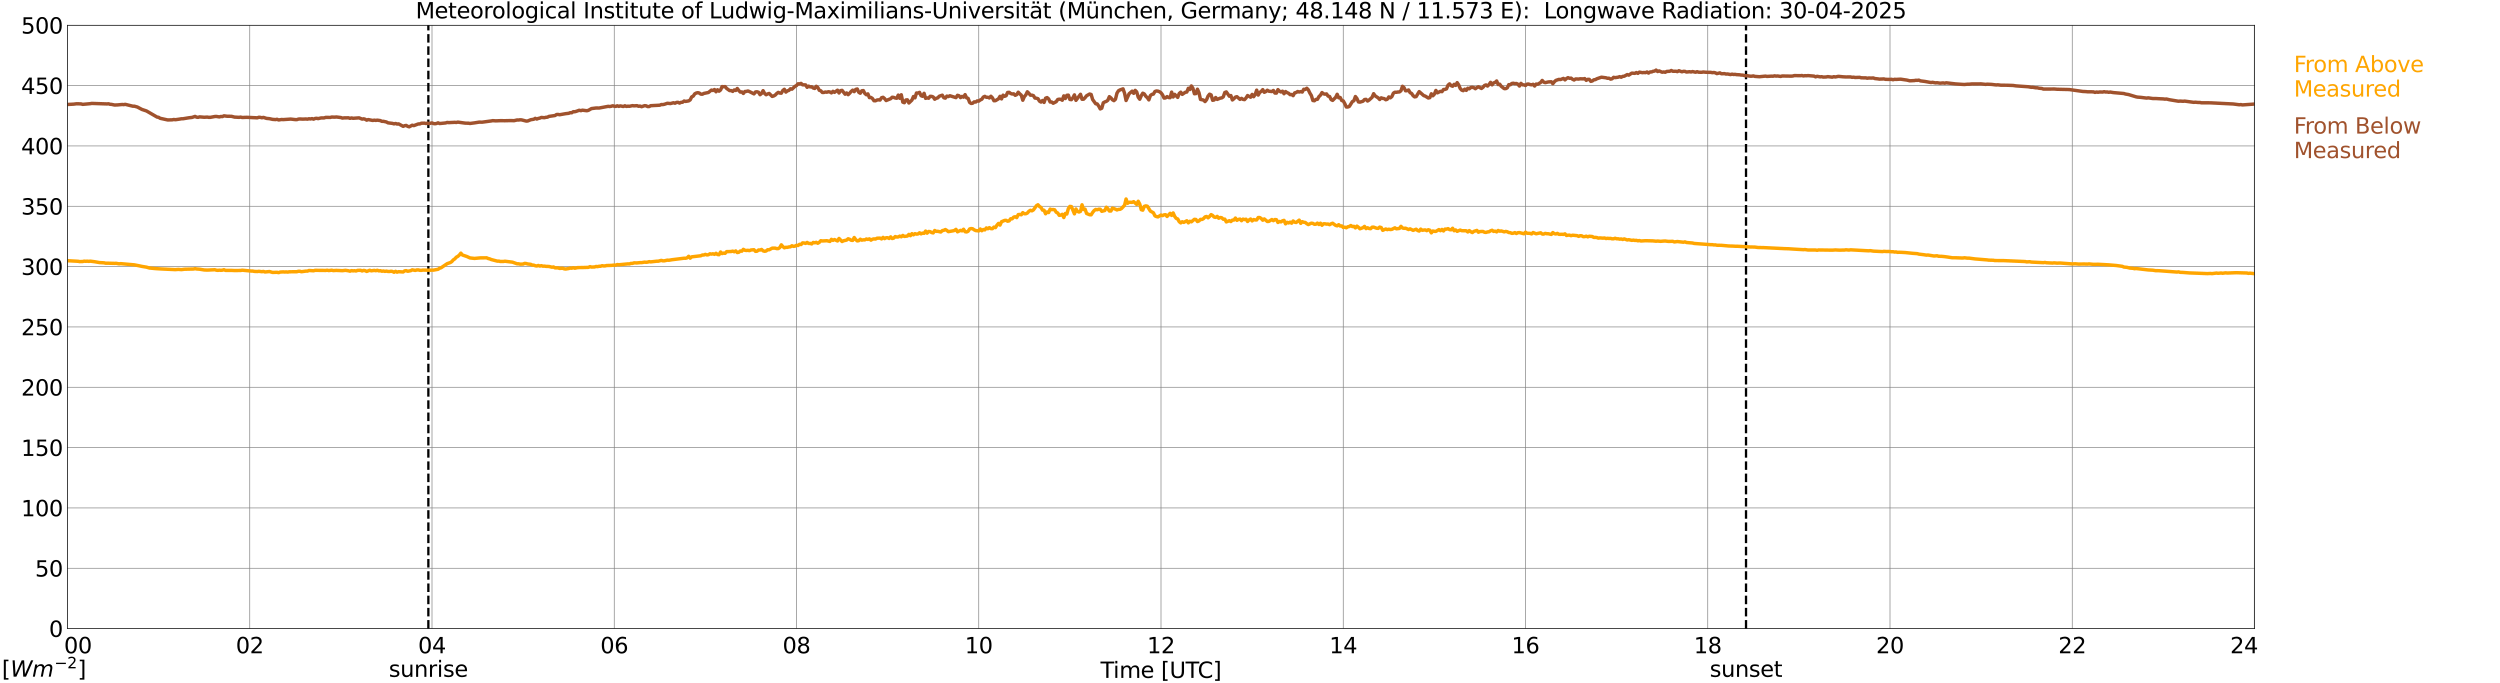 <?xml version="1.0" encoding="utf-8" standalone="no"?>
<!DOCTYPE svg PUBLIC "-//W3C//DTD SVG 1.1//EN"
  "http://www.w3.org/Graphics/SVG/1.1/DTD/svg11.dtd">
<svg xmlns:xlink="http://www.w3.org/1999/xlink" width="1085.4pt" height="296.64pt" viewBox="0 0 1085.4 296.64" xmlns="http://www.w3.org/2000/svg" version="1.1">
 <defs>
  <style type="text/css">*{stroke-linejoin: round; stroke-linecap: butt}</style>
 </defs>
 <g id="figure_1">
  <g id="patch_1">
   <path d="M 0 296.64 
L 1085.4 296.64 
L 1085.4 0 
L 0 0 
z
" style="fill: #ffffff"/>
  </g>
  <g id="axes_1">
   <g id="patch_2">
    <path d="M 29.306 272.909 
L 978.814 272.909 
L 978.814 10.976 
L 29.306 10.976 
z
" style="fill: #ffffff"/>
   </g>
   <g id="patch_3">
    <path d="M 978.814 272.909 
L 978.814 272.909 
L 978.814 10.976 
L 978.814 10.976 
z
" clip-path="url(#p98a05d2473)" style="fill: #d3d3d3; opacity: 0.25; stroke: #d3d3d3; stroke-linejoin: miter"/>
   </g>
   <g id="matplotlib.axis_1">
    <g id="xtick_1">
     <g id="line2d_1">
      <path d="M 29.306 272.909 
L 29.306 10.976 
" clip-path="url(#p98a05d2473)" style="fill: none; stroke: #808080; stroke-width: 0.3; stroke-linecap: square"/>
     </g>
     <g id="line2d_2"/>
     <g id="text_1">
      <!--    00 -->
      <g transform="translate(18.733 283.627) scale(0.095 -0.095)">
       <defs>
        <path id="DejaVuSans-20" transform="scale(0.016)"/>
        <path id="DejaVuSans-30" d="M 2034 4250 
Q 1547 4250 1301 3770 
Q 1056 3291 1056 2328 
Q 1056 1369 1301 889 
Q 1547 409 2034 409 
Q 2525 409 2770 889 
Q 3016 1369 3016 2328 
Q 3016 3291 2770 3770 
Q 2525 4250 2034 4250 
z
M 2034 4750 
Q 2819 4750 3233 4129 
Q 3647 3509 3647 2328 
Q 3647 1150 3233 529 
Q 2819 -91 2034 -91 
Q 1250 -91 836 529 
Q 422 1150 422 2328 
Q 422 3509 836 4129 
Q 1250 4750 2034 4750 
z
" transform="scale(0.016)"/>
       </defs>
       <use xlink:href="#DejaVuSans-20"/>
       <use xlink:href="#DejaVuSans-20" transform="translate(31.787 0)"/>
       <use xlink:href="#DejaVuSans-20" transform="translate(63.574 0)"/>
       <use xlink:href="#DejaVuSans-30" transform="translate(95.361 0)"/>
       <use xlink:href="#DejaVuSans-30" transform="translate(158.984 0)"/>
      </g>
     </g>
    </g>
    <g id="xtick_2">
     <g id="line2d_3">
      <path d="M 108.431 272.909 
L 108.431 10.976 
" clip-path="url(#p98a05d2473)" style="fill: none; stroke: #808080; stroke-width: 0.3; stroke-linecap: square"/>
     </g>
     <g id="line2d_4"/>
     <g id="text_2">
      <!-- 02 -->
      <g transform="translate(102.387 283.627) scale(0.095 -0.095)">
       <defs>
        <path id="DejaVuSans-32" d="M 1228 531 
L 3431 531 
L 3431 0 
L 469 0 
L 469 531 
Q 828 903 1448 1529 
Q 2069 2156 2228 2338 
Q 2531 2678 2651 2914 
Q 2772 3150 2772 3378 
Q 2772 3750 2511 3984 
Q 2250 4219 1831 4219 
Q 1534 4219 1204 4116 
Q 875 4013 500 3803 
L 500 4441 
Q 881 4594 1212 4672 
Q 1544 4750 1819 4750 
Q 2544 4750 2975 4387 
Q 3406 4025 3406 3419 
Q 3406 3131 3298 2873 
Q 3191 2616 2906 2266 
Q 2828 2175 2409 1742 
Q 1991 1309 1228 531 
z
" transform="scale(0.016)"/>
       </defs>
       <use xlink:href="#DejaVuSans-30"/>
       <use xlink:href="#DejaVuSans-32" transform="translate(63.623 0)"/>
      </g>
     </g>
    </g>
    <g id="xtick_3">
     <g id="line2d_5">
      <path d="M 187.557 272.909 
L 187.557 10.976 
" clip-path="url(#p98a05d2473)" style="fill: none; stroke: #808080; stroke-width: 0.3; stroke-linecap: square"/>
     </g>
     <g id="line2d_6"/>
     <g id="text_3">
      <!-- 04 -->
      <g transform="translate(181.513 283.627) scale(0.095 -0.095)">
       <defs>
        <path id="DejaVuSans-34" d="M 2419 4116 
L 825 1625 
L 2419 1625 
L 2419 4116 
z
M 2253 4666 
L 3047 4666 
L 3047 1625 
L 3713 1625 
L 3713 1100 
L 3047 1100 
L 3047 0 
L 2419 0 
L 2419 1100 
L 313 1100 
L 313 1709 
L 2253 4666 
z
" transform="scale(0.016)"/>
       </defs>
       <use xlink:href="#DejaVuSans-30"/>
       <use xlink:href="#DejaVuSans-34" transform="translate(63.623 0)"/>
      </g>
     </g>
    </g>
    <g id="xtick_4">
     <g id="line2d_7">
      <path d="M 266.683 272.909 
L 266.683 10.976 
" clip-path="url(#p98a05d2473)" style="fill: none; stroke: #808080; stroke-width: 0.3; stroke-linecap: square"/>
     </g>
     <g id="line2d_8"/>
     <g id="text_4">
      <!-- 06 -->
      <g transform="translate(260.638 283.627) scale(0.095 -0.095)">
       <defs>
        <path id="DejaVuSans-36" d="M 2113 2584 
Q 1688 2584 1439 2293 
Q 1191 2003 1191 1497 
Q 1191 994 1439 701 
Q 1688 409 2113 409 
Q 2538 409 2786 701 
Q 3034 994 3034 1497 
Q 3034 2003 2786 2293 
Q 2538 2584 2113 2584 
z
M 3366 4563 
L 3366 3988 
Q 3128 4100 2886 4159 
Q 2644 4219 2406 4219 
Q 1781 4219 1451 3797 
Q 1122 3375 1075 2522 
Q 1259 2794 1537 2939 
Q 1816 3084 2150 3084 
Q 2853 3084 3261 2657 
Q 3669 2231 3669 1497 
Q 3669 778 3244 343 
Q 2819 -91 2113 -91 
Q 1303 -91 875 529 
Q 447 1150 447 2328 
Q 447 3434 972 4092 
Q 1497 4750 2381 4750 
Q 2619 4750 2861 4703 
Q 3103 4656 3366 4563 
z
" transform="scale(0.016)"/>
       </defs>
       <use xlink:href="#DejaVuSans-30"/>
       <use xlink:href="#DejaVuSans-36" transform="translate(63.623 0)"/>
      </g>
     </g>
    </g>
    <g id="xtick_5">
     <g id="line2d_9">
      <path d="M 345.808 272.909 
L 345.808 10.976 
" clip-path="url(#p98a05d2473)" style="fill: none; stroke: #808080; stroke-width: 0.3; stroke-linecap: square"/>
     </g>
     <g id="line2d_10"/>
     <g id="text_5">
      <!-- 08 -->
      <g transform="translate(339.764 283.627) scale(0.095 -0.095)">
       <defs>
        <path id="DejaVuSans-38" d="M 2034 2216 
Q 1584 2216 1326 1975 
Q 1069 1734 1069 1313 
Q 1069 891 1326 650 
Q 1584 409 2034 409 
Q 2484 409 2743 651 
Q 3003 894 3003 1313 
Q 3003 1734 2745 1975 
Q 2488 2216 2034 2216 
z
M 1403 2484 
Q 997 2584 770 2862 
Q 544 3141 544 3541 
Q 544 4100 942 4425 
Q 1341 4750 2034 4750 
Q 2731 4750 3128 4425 
Q 3525 4100 3525 3541 
Q 3525 3141 3298 2862 
Q 3072 2584 2669 2484 
Q 3125 2378 3379 2068 
Q 3634 1759 3634 1313 
Q 3634 634 3220 271 
Q 2806 -91 2034 -91 
Q 1263 -91 848 271 
Q 434 634 434 1313 
Q 434 1759 690 2068 
Q 947 2378 1403 2484 
z
M 1172 3481 
Q 1172 3119 1398 2916 
Q 1625 2713 2034 2713 
Q 2441 2713 2670 2916 
Q 2900 3119 2900 3481 
Q 2900 3844 2670 4047 
Q 2441 4250 2034 4250 
Q 1625 4250 1398 4047 
Q 1172 3844 1172 3481 
z
" transform="scale(0.016)"/>
       </defs>
       <use xlink:href="#DejaVuSans-30"/>
       <use xlink:href="#DejaVuSans-38" transform="translate(63.623 0)"/>
      </g>
     </g>
    </g>
    <g id="xtick_6">
     <g id="line2d_11">
      <path d="M 424.934 272.909 
L 424.934 10.976 
" clip-path="url(#p98a05d2473)" style="fill: none; stroke: #808080; stroke-width: 0.3; stroke-linecap: square"/>
     </g>
     <g id="line2d_12"/>
     <g id="text_6">
      <!-- 10 -->
      <g transform="translate(418.89 283.627) scale(0.095 -0.095)">
       <defs>
        <path id="DejaVuSans-31" d="M 794 531 
L 1825 531 
L 1825 4091 
L 703 3866 
L 703 4441 
L 1819 4666 
L 2450 4666 
L 2450 531 
L 3481 531 
L 3481 0 
L 794 0 
L 794 531 
z
" transform="scale(0.016)"/>
       </defs>
       <use xlink:href="#DejaVuSans-31"/>
       <use xlink:href="#DejaVuSans-30" transform="translate(63.623 0)"/>
      </g>
     </g>
    </g>
    <g id="xtick_7">
     <g id="line2d_13">
      <path d="M 504.06 272.909 
L 504.06 10.976 
" clip-path="url(#p98a05d2473)" style="fill: none; stroke: #808080; stroke-width: 0.3; stroke-linecap: square"/>
     </g>
     <g id="line2d_14"/>
     <g id="text_7">
      <!-- 12 -->
      <g transform="translate(498.015 283.627) scale(0.095 -0.095)">
       <use xlink:href="#DejaVuSans-31"/>
       <use xlink:href="#DejaVuSans-32" transform="translate(63.623 0)"/>
      </g>
     </g>
    </g>
    <g id="xtick_8">
     <g id="line2d_15">
      <path d="M 583.185 272.909 
L 583.185 10.976 
" clip-path="url(#p98a05d2473)" style="fill: none; stroke: #808080; stroke-width: 0.3; stroke-linecap: square"/>
     </g>
     <g id="line2d_16"/>
     <g id="text_8">
      <!-- 14 -->
      <g transform="translate(577.141 283.627) scale(0.095 -0.095)">
       <use xlink:href="#DejaVuSans-31"/>
       <use xlink:href="#DejaVuSans-34" transform="translate(63.623 0)"/>
      </g>
     </g>
    </g>
    <g id="xtick_9">
     <g id="line2d_17">
      <path d="M 662.311 272.909 
L 662.311 10.976 
" clip-path="url(#p98a05d2473)" style="fill: none; stroke: #808080; stroke-width: 0.3; stroke-linecap: square"/>
     </g>
     <g id="line2d_18"/>
     <g id="text_9">
      <!-- 16 -->
      <g transform="translate(656.267 283.627) scale(0.095 -0.095)">
       <use xlink:href="#DejaVuSans-31"/>
       <use xlink:href="#DejaVuSans-36" transform="translate(63.623 0)"/>
      </g>
     </g>
    </g>
    <g id="xtick_10">
     <g id="line2d_19">
      <path d="M 741.437 272.909 
L 741.437 10.976 
" clip-path="url(#p98a05d2473)" style="fill: none; stroke: #808080; stroke-width: 0.3; stroke-linecap: square"/>
     </g>
     <g id="line2d_20"/>
     <g id="text_10">
      <!-- 18 -->
      <g transform="translate(735.392 283.627) scale(0.095 -0.095)">
       <use xlink:href="#DejaVuSans-31"/>
       <use xlink:href="#DejaVuSans-38" transform="translate(63.623 0)"/>
      </g>
     </g>
    </g>
    <g id="xtick_11">
     <g id="line2d_21">
      <path d="M 820.562 272.909 
L 820.562 10.976 
" clip-path="url(#p98a05d2473)" style="fill: none; stroke: #808080; stroke-width: 0.3; stroke-linecap: square"/>
     </g>
     <g id="line2d_22"/>
     <g id="text_11">
      <!-- 20 -->
      <g transform="translate(814.518 283.627) scale(0.095 -0.095)">
       <use xlink:href="#DejaVuSans-32"/>
       <use xlink:href="#DejaVuSans-30" transform="translate(63.623 0)"/>
      </g>
     </g>
    </g>
    <g id="xtick_12">
     <g id="line2d_23">
      <path d="M 899.688 272.909 
L 899.688 10.976 
" clip-path="url(#p98a05d2473)" style="fill: none; stroke: #808080; stroke-width: 0.3; stroke-linecap: square"/>
     </g>
     <g id="line2d_24"/>
     <g id="text_12">
      <!-- 22 -->
      <g transform="translate(893.644 283.627) scale(0.095 -0.095)">
       <use xlink:href="#DejaVuSans-32"/>
       <use xlink:href="#DejaVuSans-32" transform="translate(63.623 0)"/>
      </g>
     </g>
    </g>
    <g id="xtick_13">
     <g id="line2d_25">
      <path d="M 978.814 272.909 
L 978.814 10.976 
" clip-path="url(#p98a05d2473)" style="fill: none; stroke: #808080; stroke-width: 0.3; stroke-linecap: square"/>
     </g>
     <g id="line2d_26"/>
     <g id="text_13">
      <!-- 24    -->
      <g transform="translate(968.241 283.627) scale(0.095 -0.095)">
       <use xlink:href="#DejaVuSans-32"/>
       <use xlink:href="#DejaVuSans-34" transform="translate(63.623 0)"/>
       <use xlink:href="#DejaVuSans-20" transform="translate(127.246 0)"/>
       <use xlink:href="#DejaVuSans-20" transform="translate(159.033 0)"/>
       <use xlink:href="#DejaVuSans-20" transform="translate(190.82 0)"/>
      </g>
     </g>
    </g>
    <g id="text_14">
     <!-- Time [UTC] -->
     <g transform="translate(477.806 294.322) scale(0.095 -0.095)">
      <defs>
       <path id="DejaVuSans-54" d="M -19 4666 
L 3928 4666 
L 3928 4134 
L 2272 4134 
L 2272 0 
L 1638 0 
L 1638 4134 
L -19 4134 
L -19 4666 
z
" transform="scale(0.016)"/>
       <path id="DejaVuSans-69" d="M 603 3500 
L 1178 3500 
L 1178 0 
L 603 0 
L 603 3500 
z
M 603 4863 
L 1178 4863 
L 1178 4134 
L 603 4134 
L 603 4863 
z
" transform="scale(0.016)"/>
       <path id="DejaVuSans-6d" d="M 3328 2828 
Q 3544 3216 3844 3400 
Q 4144 3584 4550 3584 
Q 5097 3584 5394 3201 
Q 5691 2819 5691 2113 
L 5691 0 
L 5113 0 
L 5113 2094 
Q 5113 2597 4934 2840 
Q 4756 3084 4391 3084 
Q 3944 3084 3684 2787 
Q 3425 2491 3425 1978 
L 3425 0 
L 2847 0 
L 2847 2094 
Q 2847 2600 2669 2842 
Q 2491 3084 2119 3084 
Q 1678 3084 1418 2786 
Q 1159 2488 1159 1978 
L 1159 0 
L 581 0 
L 581 3500 
L 1159 3500 
L 1159 2956 
Q 1356 3278 1631 3431 
Q 1906 3584 2284 3584 
Q 2666 3584 2933 3390 
Q 3200 3197 3328 2828 
z
" transform="scale(0.016)"/>
       <path id="DejaVuSans-65" d="M 3597 1894 
L 3597 1613 
L 953 1613 
Q 991 1019 1311 708 
Q 1631 397 2203 397 
Q 2534 397 2845 478 
Q 3156 559 3463 722 
L 3463 178 
Q 3153 47 2828 -22 
Q 2503 -91 2169 -91 
Q 1331 -91 842 396 
Q 353 884 353 1716 
Q 353 2575 817 3079 
Q 1281 3584 2069 3584 
Q 2775 3584 3186 3129 
Q 3597 2675 3597 1894 
z
M 3022 2063 
Q 3016 2534 2758 2815 
Q 2500 3097 2075 3097 
Q 1594 3097 1305 2825 
Q 1016 2553 972 2059 
L 3022 2063 
z
" transform="scale(0.016)"/>
       <path id="DejaVuSans-5b" d="M 550 4863 
L 1875 4863 
L 1875 4416 
L 1125 4416 
L 1125 -397 
L 1875 -397 
L 1875 -844 
L 550 -844 
L 550 4863 
z
" transform="scale(0.016)"/>
       <path id="DejaVuSans-55" d="M 556 4666 
L 1191 4666 
L 1191 1831 
Q 1191 1081 1462 751 
Q 1734 422 2344 422 
Q 2950 422 3222 751 
Q 3494 1081 3494 1831 
L 3494 4666 
L 4128 4666 
L 4128 1753 
Q 4128 841 3676 375 
Q 3225 -91 2344 -91 
Q 1459 -91 1007 375 
Q 556 841 556 1753 
L 556 4666 
z
" transform="scale(0.016)"/>
       <path id="DejaVuSans-43" d="M 4122 4306 
L 4122 3641 
Q 3803 3938 3442 4084 
Q 3081 4231 2675 4231 
Q 1875 4231 1450 3742 
Q 1025 3253 1025 2328 
Q 1025 1406 1450 917 
Q 1875 428 2675 428 
Q 3081 428 3442 575 
Q 3803 722 4122 1019 
L 4122 359 
Q 3791 134 3420 21 
Q 3050 -91 2638 -91 
Q 1578 -91 968 557 
Q 359 1206 359 2328 
Q 359 3453 968 4101 
Q 1578 4750 2638 4750 
Q 3056 4750 3426 4639 
Q 3797 4528 4122 4306 
z
" transform="scale(0.016)"/>
       <path id="DejaVuSans-5d" d="M 1947 4863 
L 1947 -844 
L 622 -844 
L 622 -397 
L 1369 -397 
L 1369 4416 
L 622 4416 
L 622 4863 
L 1947 4863 
z
" transform="scale(0.016)"/>
      </defs>
      <use xlink:href="#DejaVuSans-54"/>
      <use xlink:href="#DejaVuSans-69" transform="translate(57.959 0)"/>
      <use xlink:href="#DejaVuSans-6d" transform="translate(85.742 0)"/>
      <use xlink:href="#DejaVuSans-65" transform="translate(183.154 0)"/>
      <use xlink:href="#DejaVuSans-20" transform="translate(244.678 0)"/>
      <use xlink:href="#DejaVuSans-5b" transform="translate(276.465 0)"/>
      <use xlink:href="#DejaVuSans-55" transform="translate(315.479 0)"/>
      <use xlink:href="#DejaVuSans-54" transform="translate(388.672 0)"/>
      <use xlink:href="#DejaVuSans-43" transform="translate(443.881 0)"/>
      <use xlink:href="#DejaVuSans-5d" transform="translate(513.705 0)"/>
     </g>
    </g>
   </g>
   <g id="matplotlib.axis_2">
    <g id="ytick_1">
     <g id="line2d_27">
      <path d="M 29.306 272.909 
L 978.814 272.909 
" clip-path="url(#p98a05d2473)" style="fill: none; stroke: #808080; stroke-width: 0.3; stroke-linecap: square"/>
     </g>
     <g id="line2d_28"/>
     <g id="text_15">
      <!-- 0 -->
      <g transform="translate(21.261 276.518) scale(0.095 -0.095)">
       <use xlink:href="#DejaVuSans-30"/>
      </g>
     </g>
    </g>
    <g id="ytick_2">
     <g id="line2d_29">
      <path d="M 29.306 246.715 
L 978.814 246.715 
" clip-path="url(#p98a05d2473)" style="fill: none; stroke: #808080; stroke-width: 0.3; stroke-linecap: square"/>
     </g>
     <g id="line2d_30"/>
     <g id="text_16">
      <!-- 50 -->
      <g transform="translate(15.217 250.325) scale(0.095 -0.095)">
       <defs>
        <path id="DejaVuSans-35" d="M 691 4666 
L 3169 4666 
L 3169 4134 
L 1269 4134 
L 1269 2991 
Q 1406 3038 1543 3061 
Q 1681 3084 1819 3084 
Q 2600 3084 3056 2656 
Q 3513 2228 3513 1497 
Q 3513 744 3044 326 
Q 2575 -91 1722 -91 
Q 1428 -91 1123 -41 
Q 819 9 494 109 
L 494 744 
Q 775 591 1075 516 
Q 1375 441 1709 441 
Q 2250 441 2565 725 
Q 2881 1009 2881 1497 
Q 2881 1984 2565 2268 
Q 2250 2553 1709 2553 
Q 1456 2553 1204 2497 
Q 953 2441 691 2322 
L 691 4666 
z
" transform="scale(0.016)"/>
       </defs>
       <use xlink:href="#DejaVuSans-35"/>
       <use xlink:href="#DejaVuSans-30" transform="translate(63.623 0)"/>
      </g>
     </g>
    </g>
    <g id="ytick_3">
     <g id="line2d_31">
      <path d="M 29.306 220.522 
L 978.814 220.522 
" clip-path="url(#p98a05d2473)" style="fill: none; stroke: #808080; stroke-width: 0.3; stroke-linecap: square"/>
     </g>
     <g id="line2d_32"/>
     <g id="text_17">
      <!-- 100 -->
      <g transform="translate(9.173 224.131) scale(0.095 -0.095)">
       <use xlink:href="#DejaVuSans-31"/>
       <use xlink:href="#DejaVuSans-30" transform="translate(63.623 0)"/>
       <use xlink:href="#DejaVuSans-30" transform="translate(127.246 0)"/>
      </g>
     </g>
    </g>
    <g id="ytick_4">
     <g id="line2d_33">
      <path d="M 29.306 194.329 
L 978.814 194.329 
" clip-path="url(#p98a05d2473)" style="fill: none; stroke: #808080; stroke-width: 0.3; stroke-linecap: square"/>
     </g>
     <g id="line2d_34"/>
     <g id="text_18">
      <!-- 150 -->
      <g transform="translate(9.173 197.938) scale(0.095 -0.095)">
       <use xlink:href="#DejaVuSans-31"/>
       <use xlink:href="#DejaVuSans-35" transform="translate(63.623 0)"/>
       <use xlink:href="#DejaVuSans-30" transform="translate(127.246 0)"/>
      </g>
     </g>
    </g>
    <g id="ytick_5">
     <g id="line2d_35">
      <path d="M 29.306 168.136 
L 978.814 168.136 
" clip-path="url(#p98a05d2473)" style="fill: none; stroke: #808080; stroke-width: 0.3; stroke-linecap: square"/>
     </g>
     <g id="line2d_36"/>
     <g id="text_19">
      <!-- 200 -->
      <g transform="translate(9.173 171.745) scale(0.095 -0.095)">
       <use xlink:href="#DejaVuSans-32"/>
       <use xlink:href="#DejaVuSans-30" transform="translate(63.623 0)"/>
       <use xlink:href="#DejaVuSans-30" transform="translate(127.246 0)"/>
      </g>
     </g>
    </g>
    <g id="ytick_6">
     <g id="line2d_37">
      <path d="M 29.306 141.942 
L 978.814 141.942 
" clip-path="url(#p98a05d2473)" style="fill: none; stroke: #808080; stroke-width: 0.3; stroke-linecap: square"/>
     </g>
     <g id="line2d_38"/>
     <g id="text_20">
      <!-- 250 -->
      <g transform="translate(9.173 145.551) scale(0.095 -0.095)">
       <use xlink:href="#DejaVuSans-32"/>
       <use xlink:href="#DejaVuSans-35" transform="translate(63.623 0)"/>
       <use xlink:href="#DejaVuSans-30" transform="translate(127.246 0)"/>
      </g>
     </g>
    </g>
    <g id="ytick_7">
     <g id="line2d_39">
      <path d="M 29.306 115.749 
L 978.814 115.749 
" clip-path="url(#p98a05d2473)" style="fill: none; stroke: #808080; stroke-width: 0.3; stroke-linecap: square"/>
     </g>
     <g id="line2d_40"/>
     <g id="text_21">
      <!-- 300 -->
      <g transform="translate(9.173 119.358) scale(0.095 -0.095)">
       <defs>
        <path id="DejaVuSans-33" d="M 2597 2516 
Q 3050 2419 3304 2112 
Q 3559 1806 3559 1356 
Q 3559 666 3084 287 
Q 2609 -91 1734 -91 
Q 1441 -91 1130 -33 
Q 819 25 488 141 
L 488 750 
Q 750 597 1062 519 
Q 1375 441 1716 441 
Q 2309 441 2620 675 
Q 2931 909 2931 1356 
Q 2931 1769 2642 2001 
Q 2353 2234 1838 2234 
L 1294 2234 
L 1294 2753 
L 1863 2753 
Q 2328 2753 2575 2939 
Q 2822 3125 2822 3475 
Q 2822 3834 2567 4026 
Q 2313 4219 1838 4219 
Q 1578 4219 1281 4162 
Q 984 4106 628 3988 
L 628 4550 
Q 988 4650 1302 4700 
Q 1616 4750 1894 4750 
Q 2613 4750 3031 4423 
Q 3450 4097 3450 3541 
Q 3450 3153 3228 2886 
Q 3006 2619 2597 2516 
z
" transform="scale(0.016)"/>
       </defs>
       <use xlink:href="#DejaVuSans-33"/>
       <use xlink:href="#DejaVuSans-30" transform="translate(63.623 0)"/>
       <use xlink:href="#DejaVuSans-30" transform="translate(127.246 0)"/>
      </g>
     </g>
    </g>
    <g id="ytick_8">
     <g id="line2d_41">
      <path d="M 29.306 89.556 
L 978.814 89.556 
" clip-path="url(#p98a05d2473)" style="fill: none; stroke: #808080; stroke-width: 0.3; stroke-linecap: square"/>
     </g>
     <g id="line2d_42"/>
     <g id="text_22">
      <!-- 350 -->
      <g transform="translate(9.173 93.165) scale(0.095 -0.095)">
       <use xlink:href="#DejaVuSans-33"/>
       <use xlink:href="#DejaVuSans-35" transform="translate(63.623 0)"/>
       <use xlink:href="#DejaVuSans-30" transform="translate(127.246 0)"/>
      </g>
     </g>
    </g>
    <g id="ytick_9">
     <g id="line2d_43">
      <path d="M 29.306 63.362 
L 978.814 63.362 
" clip-path="url(#p98a05d2473)" style="fill: none; stroke: #808080; stroke-width: 0.3; stroke-linecap: square"/>
     </g>
     <g id="line2d_44"/>
     <g id="text_23">
      <!-- 400 -->
      <g transform="translate(9.173 66.972) scale(0.095 -0.095)">
       <use xlink:href="#DejaVuSans-34"/>
       <use xlink:href="#DejaVuSans-30" transform="translate(63.623 0)"/>
       <use xlink:href="#DejaVuSans-30" transform="translate(127.246 0)"/>
      </g>
     </g>
    </g>
    <g id="ytick_10">
     <g id="line2d_45">
      <path d="M 29.306 37.169 
L 978.814 37.169 
" clip-path="url(#p98a05d2473)" style="fill: none; stroke: #808080; stroke-width: 0.3; stroke-linecap: square"/>
     </g>
     <g id="line2d_46"/>
     <g id="text_24">
      <!-- 450 -->
      <g transform="translate(9.173 40.778) scale(0.095 -0.095)">
       <use xlink:href="#DejaVuSans-34"/>
       <use xlink:href="#DejaVuSans-35" transform="translate(63.623 0)"/>
       <use xlink:href="#DejaVuSans-30" transform="translate(127.246 0)"/>
      </g>
     </g>
    </g>
    <g id="ytick_11">
     <g id="line2d_47">
      <path d="M 29.306 10.976 
L 978.814 10.976 
" clip-path="url(#p98a05d2473)" style="fill: none; stroke: #808080; stroke-width: 0.3; stroke-linecap: square"/>
     </g>
     <g id="line2d_48"/>
     <g id="text_25">
      <!-- 500 -->
      <g transform="translate(9.173 14.585) scale(0.095 -0.095)">
       <use xlink:href="#DejaVuSans-35"/>
       <use xlink:href="#DejaVuSans-30" transform="translate(63.623 0)"/>
       <use xlink:href="#DejaVuSans-30" transform="translate(127.246 0)"/>
      </g>
     </g>
    </g>
   </g>
   <g id="line2d_49">
    <path d="M 185.975 272.909 
L 185.975 10.976 
" clip-path="url(#p98a05d2473)" style="fill: none; stroke-dasharray: 3.7,1.6; stroke-dashoffset: 0; stroke: #000000"/>
   </g>
   <g id="line2d_50">
    <path d="M 758.053 272.909 
L 758.053 10.976 
" clip-path="url(#p98a05d2473)" style="fill: none; stroke-dasharray: 3.7,1.6; stroke-dashoffset: 0; stroke: #000000"/>
   </g>
   <g id="line2d_51">
    <path d="M 29.306 113.187 
L 33.921 113.444 
L 34.581 113.57 
L 35.9 113.538 
L 36.559 113.381 
L 37.218 113.449 
L 37.878 113.386 
L 38.537 113.475 
L 39.197 113.386 
L 41.175 113.643 
L 43.153 113.994 
L 44.472 114.073 
L 45.131 114.094 
L 45.79 114.261 
L 47.109 114.277 
L 49.747 114.35 
L 50.406 114.319 
L 51.725 114.555 
L 52.384 114.46 
L 58.319 114.984 
L 60.297 115.377 
L 61.615 115.66 
L 63.594 115.985 
L 64.912 116.367 
L 67.55 116.619 
L 70.187 116.781 
L 76.122 117.059 
L 77.441 116.954 
L 78.759 117.059 
L 80.078 116.891 
L 84.034 116.797 
L 84.694 116.645 
L 85.353 116.786 
L 86.672 116.88 
L 88.65 117.205 
L 89.969 117.268 
L 93.266 117.106 
L 93.925 117.31 
L 94.584 117.383 
L 95.244 117.294 
L 95.903 117.362 
L 96.563 117.3 
L 97.222 117.09 
L 97.881 117.394 
L 100.519 117.389 
L 101.838 117.462 
L 103.816 117.436 
L 104.475 117.436 
L 105.135 117.305 
L 109.091 117.687 
L 109.75 117.692 
L 110.41 117.834 
L 111.728 117.886 
L 112.388 117.792 
L 113.707 117.96 
L 114.366 117.839 
L 115.025 118.085 
L 117.003 117.886 
L 118.322 118.279 
L 120.3 118.216 
L 120.96 118.384 
L 121.619 118.117 
L 122.938 118.043 
L 123.597 118.106 
L 124.257 118.049 
L 124.916 118.138 
L 125.575 118.002 
L 128.872 117.965 
L 129.532 117.782 
L 130.191 117.766 
L 130.85 117.975 
L 132.829 117.698 
L 133.488 117.708 
L 134.147 117.431 
L 136.125 117.567 
L 136.785 117.368 
L 141.4 117.42 
L 142.06 117.321 
L 142.719 117.472 
L 144.038 117.31 
L 144.697 117.483 
L 146.016 117.394 
L 148.654 117.52 
L 149.972 117.368 
L 151.291 117.562 
L 151.951 117.755 
L 152.61 117.488 
L 153.269 117.598 
L 153.929 117.541 
L 154.588 117.656 
L 155.247 117.389 
L 156.566 117.362 
L 157.226 117.64 
L 157.885 117.394 
L 158.544 117.514 
L 159.204 117.844 
L 160.523 117.336 
L 161.182 117.588 
L 162.501 117.394 
L 163.16 117.541 
L 163.819 117.341 
L 164.479 117.619 
L 165.138 117.525 
L 165.798 117.766 
L 166.457 117.651 
L 167.116 117.823 
L 167.776 117.703 
L 168.435 117.855 
L 169.094 117.876 
L 169.754 117.755 
L 170.413 117.86 
L 171.073 118.206 
L 171.732 117.792 
L 172.391 118.164 
L 173.051 117.949 
L 175.029 118.08 
L 175.688 117.603 
L 176.348 117.499 
L 177.007 117.782 
L 178.326 117.52 
L 178.985 117.158 
L 180.304 117.41 
L 180.963 117.2 
L 181.623 117.179 
L 182.282 117.357 
L 182.941 117.383 
L 183.601 117.258 
L 186.238 117.321 
L 188.216 117.279 
L 190.195 116.912 
L 190.854 116.456 
L 191.513 116.247 
L 194.151 114.471 
L 195.47 114.004 
L 196.129 113.606 
L 196.788 112.841 
L 197.448 112.407 
L 198.107 111.668 
L 198.767 111.307 
L 199.426 110.736 
L 200.085 109.908 
L 200.745 110.704 
L 202.723 111.375 
L 204.042 111.982 
L 206.02 112.197 
L 207.339 112.071 
L 208.657 111.956 
L 211.295 111.935 
L 211.954 112.244 
L 212.614 112.391 
L 213.273 112.684 
L 215.91 113.371 
L 216.57 113.36 
L 217.229 113.528 
L 218.548 113.522 
L 219.207 113.412 
L 222.504 113.821 
L 224.482 114.528 
L 225.142 114.534 
L 225.801 114.68 
L 227.12 114.649 
L 227.779 114.345 
L 228.439 114.413 
L 229.098 114.607 
L 230.417 114.754 
L 231.076 115.084 
L 231.736 115.12 
L 232.395 115.377 
L 233.054 115.487 
L 233.714 115.256 
L 234.373 115.529 
L 235.033 115.335 
L 235.692 115.571 
L 236.351 115.529 
L 237.011 115.644 
L 238.329 115.686 
L 239.648 116.016 
L 240.308 115.901 
L 240.967 116.299 
L 242.286 116.304 
L 242.945 116.535 
L 244.264 116.456 
L 244.923 116.708 
L 245.583 116.802 
L 246.901 116.587 
L 247.561 116.383 
L 248.22 116.451 
L 248.88 116.22 
L 249.539 116.472 
L 250.858 116.173 
L 252.836 116.158 
L 255.473 116.079 
L 256.133 115.775 
L 256.792 115.948 
L 258.111 115.917 
L 258.77 115.686 
L 259.43 115.759 
L 260.089 115.607 
L 260.748 115.592 
L 261.408 115.351 
L 262.067 115.471 
L 262.726 115.445 
L 263.386 115.283 
L 265.364 115.225 
L 266.683 115.084 
L 267.342 115.131 
L 268.002 114.848 
L 268.661 114.947 
L 272.617 114.565 
L 273.277 114.591 
L 273.936 114.345 
L 274.595 114.355 
L 275.255 114.13 
L 276.573 114.151 
L 277.892 114.02 
L 278.552 114.025 
L 279.87 113.805 
L 280.53 113.868 
L 281.189 113.795 
L 281.849 113.596 
L 282.508 113.701 
L 285.145 113.402 
L 285.805 113.402 
L 287.124 113.041 
L 287.783 113.25 
L 288.442 113.234 
L 289.761 112.941 
L 290.42 112.993 
L 291.739 112.763 
L 297.014 112.108 
L 297.674 112.134 
L 298.333 111.946 
L 298.992 111.27 
L 299.652 112.082 
L 300.311 111.511 
L 304.267 111.045 
L 304.927 110.715 
L 305.586 110.72 
L 306.246 110.432 
L 306.905 110.683 
L 307.564 110.599 
L 308.224 110.18 
L 308.883 110.343 
L 309.543 110.165 
L 310.202 110.432 
L 310.861 109.971 
L 311.521 110.505 
L 312.18 110.589 
L 312.839 109.405 
L 313.499 110.086 
L 314.158 109.887 
L 314.818 109.981 
L 315.477 109.248 
L 317.455 109.201 
L 318.114 109.022 
L 318.774 109.305 
L 319.433 108.944 
L 320.093 109.646 
L 320.752 109.536 
L 321.411 108.96 
L 322.071 109.054 
L 322.73 108.258 
L 323.39 108.661 
L 324.049 108.75 
L 324.708 108.671 
L 325.368 108.834 
L 326.027 108.535 
L 327.346 108.425 
L 328.005 109.127 
L 328.665 109.08 
L 329.324 108.535 
L 329.983 108.567 
L 330.643 108.3 
L 331.302 108.907 
L 331.961 109.096 
L 332.621 108.965 
L 333.28 108.425 
L 333.94 108.457 
L 335.258 107.739 
L 336.577 107.734 
L 337.236 107.943 
L 337.896 107.922 
L 338.555 107.488 
L 339.215 106.298 
L 339.874 107.053 
L 340.533 107.587 
L 341.193 107.367 
L 341.852 107.393 
L 342.512 107.21 
L 343.171 107.158 
L 343.83 106.691 
L 344.49 106.974 
L 345.149 106.859 
L 345.808 106.508 
L 346.468 106.587 
L 347.127 106.068 
L 347.787 106.173 
L 348.446 105.45 
L 349.105 105.497 
L 349.765 105.675 
L 350.424 105.256 
L 351.083 105.717 
L 351.743 105.675 
L 352.402 105.9 
L 353.062 105.261 
L 353.721 105.424 
L 354.38 105.209 
L 355.04 105.612 
L 355.699 105.23 
L 356.359 104.502 
L 357.018 104.617 
L 358.996 104.512 
L 360.315 104.821 
L 360.974 103.915 
L 361.634 104.36 
L 362.293 104.004 
L 363.612 104.617 
L 364.271 103.527 
L 365.59 104.858 
L 366.249 104.528 
L 367.568 104.234 
L 368.227 103.663 
L 368.887 103.889 
L 369.546 104.323 
L 370.206 104.371 
L 370.865 103.124 
L 371.524 104.03 
L 372.184 104.591 
L 372.843 104.496 
L 373.502 103.852 
L 374.162 104.266 
L 374.821 104.119 
L 375.481 104.151 
L 376.14 103.763 
L 376.799 103.962 
L 377.459 103.705 
L 378.118 104.271 
L 378.777 103.868 
L 379.437 103.71 
L 380.096 103.805 
L 380.756 103.428 
L 382.074 103.37 
L 382.734 103.737 
L 383.393 103.066 
L 384.053 103.6 
L 384.712 103.229 
L 385.371 103.202 
L 386.031 103.532 
L 386.69 102.841 
L 387.349 103.553 
L 388.009 103.386 
L 388.668 102.71 
L 389.328 102.904 
L 389.987 102.878 
L 390.646 102.506 
L 391.306 102.804 
L 391.965 102.217 
L 392.624 102.647 
L 393.943 102.485 
L 394.603 101.762 
L 395.262 102.322 
L 395.921 101.447 
L 396.581 101.95 
L 397.24 101.458 
L 397.899 101.652 
L 398.559 101.578 
L 399.218 101.075 
L 399.878 101.531 
L 400.537 101.212 
L 401.196 101.301 
L 401.856 100.326 
L 402.515 101.227 
L 403.175 100.499 
L 403.834 100.567 
L 404.493 100.971 
L 405.153 101.123 
L 405.812 100.075 
L 406.471 100.452 
L 407.131 100.415 
L 408.45 100.73 
L 409.109 100.122 
L 409.768 99.991 
L 410.428 99.656 
L 411.087 100.043 
L 411.746 100.578 
L 413.725 100.227 
L 414.384 100.059 
L 415.043 99.577 
L 415.703 100.646 
L 417.022 100.017 
L 417.681 100.227 
L 418.34 99.535 
L 419 100.593 
L 419.659 100.714 
L 420.318 100.405 
L 420.978 99.399 
L 421.637 99.226 
L 422.297 99.326 
L 422.956 99.792 
L 423.615 100.106 
L 424.934 100.248 
L 425.593 99.415 
L 426.253 100.174 
L 426.912 99.651 
L 427.572 99.808 
L 428.231 98.964 
L 428.89 99.31 
L 429.55 98.828 
L 430.209 99.279 
L 430.869 99.284 
L 431.528 98.598 
L 432.187 98.823 
L 432.847 97.744 
L 433.506 97.005 
L 434.165 97.723 
L 434.825 96.261 
L 436.144 95.701 
L 436.803 95.643 
L 437.462 96.052 
L 438.122 95.889 
L 438.781 94.978 
L 439.44 94.988 
L 440.1 94.265 
L 440.759 94.098 
L 441.419 94.48 
L 442.078 93.17 
L 442.737 93.107 
L 443.397 93.249 
L 444.056 92.316 
L 444.716 92.814 
L 445.375 92.804 
L 446.034 92.505 
L 446.694 91.74 
L 447.353 91.305 
L 448.012 91.536 
L 448.672 91.143 
L 449.991 89.299 
L 450.65 88.906 
L 451.309 89.655 
L 451.969 90.1 
L 452.628 91.222 
L 453.287 91.279 
L 453.947 92.814 
L 454.606 92.018 
L 455.266 92.274 
L 455.925 90.797 
L 456.584 91.033 
L 457.244 90.954 
L 457.903 91.101 
L 458.563 92.144 
L 459.222 92.479 
L 459.881 93.49 
L 460.541 93.411 
L 461.2 93.039 
L 461.859 94.443 
L 462.519 92.688 
L 463.178 92.919 
L 463.838 90.572 
L 464.497 89.603 
L 465.156 89.702 
L 466.475 92.845 
L 467.134 90.734 
L 467.794 91.782 
L 468.453 92.049 
L 469.113 91.761 
L 469.772 88.911 
L 470.431 90.96 
L 471.091 90.808 
L 471.75 92.683 
L 473.069 93.233 
L 473.728 93.265 
L 474.388 92.222 
L 475.047 91.405 
L 475.706 90.928 
L 476.366 91.075 
L 477.025 90.818 
L 477.685 90.85 
L 478.344 91.745 
L 479.663 91.394 
L 480.322 89.98 
L 480.981 90.614 
L 481.641 91.609 
L 482.3 91.625 
L 482.96 90.341 
L 484.278 90.813 
L 484.938 91.153 
L 485.597 90.902 
L 486.256 90.891 
L 486.916 90.525 
L 488.235 89.121 
L 488.894 86.402 
L 489.553 88.262 
L 490.213 87.806 
L 491.532 87.848 
L 492.191 87.554 
L 493.51 88.754 
L 494.169 87.376 
L 494.828 88.581 
L 495.488 91.038 
L 496.147 91.242 
L 496.807 89.598 
L 497.466 89.383 
L 498.125 89.529 
L 499.444 91.646 
L 500.763 92.374 
L 501.422 93.715 
L 502.082 94.024 
L 502.741 94.171 
L 504.06 93.364 
L 504.719 93.61 
L 505.379 93.275 
L 506.038 93.212 
L 506.697 93.977 
L 508.016 92.62 
L 508.675 93.527 
L 509.335 92.453 
L 509.994 93.935 
L 510.654 94.815 
L 511.313 95.061 
L 511.972 96.251 
L 512.632 96.774 
L 513.291 96.266 
L 513.95 96.549 
L 515.269 95.847 
L 515.929 96.759 
L 516.588 96.073 
L 517.247 96.303 
L 518.566 95.219 
L 519.226 95.292 
L 519.885 96.193 
L 520.544 95.921 
L 521.204 95.245 
L 521.863 95.292 
L 522.522 94.904 
L 523.182 94.166 
L 523.841 93.993 
L 524.501 94.564 
L 525.16 93.967 
L 525.819 93.181 
L 526.479 93.553 
L 527.138 94.26 
L 527.797 94.37 
L 528.457 93.946 
L 529.116 94.752 
L 529.776 94.417 
L 530.435 94.538 
L 531.094 95.192 
L 531.754 95.13 
L 532.413 96.34 
L 533.732 95.816 
L 534.391 96.183 
L 535.051 95.57 
L 535.71 95.533 
L 536.369 94.674 
L 537.029 95.664 
L 537.688 95.271 
L 538.348 95.114 
L 539.007 95.826 
L 539.666 95.135 
L 540.326 95.339 
L 540.985 95.177 
L 541.644 96.162 
L 542.304 95.501 
L 542.963 95.088 
L 543.623 95.91 
L 544.282 95.323 
L 544.941 95.486 
L 545.601 95.486 
L 546.26 94.449 
L 546.919 94.443 
L 547.579 94.873 
L 548.238 95.612 
L 548.898 95.056 
L 550.216 96.162 
L 550.876 96.12 
L 552.195 95.313 
L 552.854 95.805 
L 553.513 95.313 
L 554.173 95.386 
L 554.832 96.586 
L 555.491 96.162 
L 556.151 96.334 
L 556.81 95.868 
L 557.47 95.68 
L 558.129 97.183 
L 558.788 96.507 
L 559.448 96.795 
L 560.107 96.444 
L 560.766 96.895 
L 561.426 95.942 
L 562.085 96.46 
L 562.745 96.596 
L 564.063 95.575 
L 564.723 96.974 
L 565.382 96.235 
L 566.042 96.497 
L 566.701 96.575 
L 567.36 97.12 
L 568.02 97.503 
L 569.338 96.885 
L 569.998 96.989 
L 570.657 97.377 
L 571.317 97.34 
L 571.976 96.874 
L 572.635 97.471 
L 573.295 96.9 
L 573.954 97.796 
L 574.613 97.162 
L 575.273 97.173 
L 575.932 97.304 
L 576.592 97.267 
L 577.251 97.555 
L 577.91 97.167 
L 578.57 96.916 
L 579.889 97.869 
L 580.548 98.053 
L 581.207 97.55 
L 581.867 98.137 
L 582.526 98.084 
L 583.185 98.76 
L 583.845 98.613 
L 584.504 98.896 
L 585.164 98.461 
L 585.823 98.33 
L 586.482 97.917 
L 587.142 98.367 
L 587.801 98.268 
L 588.46 98.943 
L 589.12 98.178 
L 589.779 98.676 
L 590.439 99.331 
L 591.757 98.849 
L 592.417 98.299 
L 593.076 99.252 
L 593.736 98.886 
L 594.395 99.205 
L 595.054 99.289 
L 595.714 98.634 
L 596.373 98.608 
L 597.692 99.1 
L 598.351 99.153 
L 599.011 98.598 
L 599.67 98.797 
L 600.329 99.996 
L 601.648 99.41 
L 602.307 99.703 
L 602.967 99.509 
L 603.626 99.661 
L 604.286 99.577 
L 605.604 98.912 
L 606.264 99.336 
L 607.582 99.174 
L 608.242 98.273 
L 608.901 99.001 
L 609.561 99.132 
L 610.22 99.064 
L 611.539 99.651 
L 612.198 99.357 
L 613.517 100.012 
L 614.836 99.514 
L 615.495 100.085 
L 616.154 100.316 
L 616.814 99.472 
L 617.473 99.97 
L 618.792 99.813 
L 619.451 100.143 
L 620.111 99.74 
L 620.77 99.949 
L 621.429 101.096 
L 622.089 100.295 
L 622.748 100.436 
L 623.408 100.463 
L 624.726 99.677 
L 625.386 100.164 
L 626.045 99.614 
L 626.705 100.274 
L 627.364 99.467 
L 628.023 99.499 
L 628.683 99.268 
L 629.342 99.703 
L 630.001 99.771 
L 630.661 99.106 
L 631.32 100.169 
L 631.98 99.829 
L 632.639 100.442 
L 633.958 99.886 
L 634.617 100.159 
L 636.595 100.19 
L 637.255 100.703 
L 637.914 100.117 
L 638.573 100.62 
L 639.233 100.965 
L 639.892 100.457 
L 641.211 100.038 
L 641.87 100.829 
L 642.53 100.52 
L 643.848 100.478 
L 644.508 100.834 
L 645.167 100.908 
L 645.827 100.693 
L 646.486 100.625 
L 647.145 100.206 
L 647.805 99.975 
L 648.464 100.473 
L 649.123 100.337 
L 649.783 100.677 
L 650.442 100.059 
L 651.102 100.389 
L 651.761 100.258 
L 653.08 100.662 
L 653.739 100.478 
L 654.399 100.614 
L 655.058 100.965 
L 655.717 101.007 
L 656.377 101.327 
L 657.036 101.248 
L 657.695 100.986 
L 658.355 101.374 
L 659.014 101.028 
L 659.674 100.981 
L 661.652 101.484 
L 662.311 100.824 
L 662.97 101.264 
L 664.289 101.316 
L 664.949 101.557 
L 665.608 100.95 
L 666.927 101.505 
L 668.905 101.075 
L 669.564 101.61 
L 670.224 101.615 
L 670.883 101.311 
L 671.542 101.474 
L 672.202 101.484 
L 673.521 101.783 
L 674.18 100.971 
L 674.839 101.458 
L 675.499 101.594 
L 676.158 101.327 
L 676.817 101.751 
L 678.136 101.715 
L 678.796 101.767 
L 679.455 101.531 
L 680.114 102.238 
L 680.774 102.102 
L 681.433 102.092 
L 682.092 102.327 
L 682.752 102.118 
L 684.73 102.307 
L 685.389 102.621 
L 686.049 102.327 
L 686.708 102.375 
L 687.368 102.752 
L 688.027 102.731 
L 688.686 102.537 
L 689.346 102.836 
L 690.005 102.568 
L 691.324 102.689 
L 691.983 103.098 
L 692.643 103.061 
L 693.302 103.139 
L 693.961 103.401 
L 694.621 103.281 
L 695.939 103.407 
L 696.599 103.312 
L 697.258 103.569 
L 697.918 103.449 
L 698.577 103.532 
L 699.236 103.49 
L 699.896 103.695 
L 700.555 103.679 
L 701.215 103.443 
L 701.874 103.679 
L 702.533 103.663 
L 703.193 103.841 
L 703.852 103.737 
L 704.511 103.972 
L 705.171 103.721 
L 706.49 104.192 
L 707.149 104.061 
L 708.468 104.36 
L 709.127 104.255 
L 709.786 104.386 
L 710.446 104.35 
L 711.105 104.554 
L 711.765 104.433 
L 712.424 104.632 
L 714.402 104.502 
L 717.699 104.591 
L 719.018 104.727 
L 719.677 104.653 
L 720.996 104.779 
L 722.315 104.659 
L 722.974 104.638 
L 724.293 104.811 
L 726.271 104.779 
L 726.93 105.046 
L 728.249 104.863 
L 730.887 105.172 
L 731.546 104.999 
L 732.205 105.282 
L 734.843 105.507 
L 735.502 105.691 
L 742.756 106.23 
L 743.415 106.22 
L 744.074 106.34 
L 744.734 106.319 
L 745.393 106.471 
L 747.371 106.508 
L 750.668 106.807 
L 751.987 106.833 
L 753.306 106.906 
L 754.624 106.932 
L 759.899 107.231 
L 761.878 107.268 
L 763.196 107.451 
L 765.834 107.509 
L 775.065 107.964 
L 776.384 107.99 
L 779.021 108.169 
L 782.978 108.399 
L 783.637 108.341 
L 784.956 108.541 
L 786.275 108.53 
L 788.253 108.551 
L 788.912 108.666 
L 789.572 108.52 
L 795.506 108.609 
L 796.825 108.514 
L 798.803 108.614 
L 800.122 108.561 
L 800.781 108.567 
L 801.44 108.451 
L 802.759 108.577 
L 803.419 108.462 
L 811.331 108.897 
L 811.99 108.818 
L 813.309 109.028 
L 817.265 109.227 
L 817.925 109.122 
L 819.244 109.201 
L 819.903 109.164 
L 821.222 109.3 
L 821.881 109.279 
L 822.541 109.436 
L 823.2 109.373 
L 823.859 109.567 
L 824.519 109.515 
L 825.837 109.573 
L 827.156 109.646 
L 830.453 109.986 
L 832.431 110.128 
L 833.091 110.327 
L 835.069 110.563 
L 836.388 110.772 
L 837.047 110.715 
L 839.684 111.149 
L 841.003 111.039 
L 841.663 111.259 
L 842.981 111.291 
L 844.3 111.422 
L 845.619 111.6 
L 847.597 111.909 
L 848.916 111.909 
L 852.213 112.029 
L 852.872 111.909 
L 854.191 112.082 
L 854.85 112.061 
L 857.488 112.412 
L 862.763 112.841 
L 863.422 112.941 
L 865.4 112.993 
L 866.06 113.119 
L 870.016 113.151 
L 879.247 113.554 
L 879.907 113.706 
L 881.225 113.622 
L 881.885 113.779 
L 887.16 114.046 
L 887.819 113.926 
L 888.479 114.083 
L 891.116 114.209 
L 891.775 114.125 
L 893.094 114.24 
L 894.413 114.193 
L 899.688 114.586 
L 901.007 114.528 
L 902.326 114.644 
L 904.963 114.623 
L 906.282 114.665 
L 906.941 114.581 
L 908.919 114.775 
L 910.898 114.733 
L 915.513 114.984 
L 918.81 115.272 
L 921.448 115.634 
L 922.107 115.948 
L 923.426 116.068 
L 924.745 116.399 
L 926.063 116.493 
L 926.723 116.66 
L 927.382 116.577 
L 932.657 117.195 
L 934.635 117.305 
L 935.954 117.52 
L 937.273 117.525 
L 945.185 118.117 
L 945.845 118.012 
L 946.504 118.227 
L 947.823 118.279 
L 950.46 118.489 
L 954.417 118.63 
L 958.373 118.787 
L 959.692 118.719 
L 960.351 118.793 
L 962.329 118.546 
L 962.989 118.662 
L 964.307 118.525 
L 964.967 118.641 
L 966.285 118.447 
L 966.945 118.546 
L 970.901 118.394 
L 974.198 118.494 
L 975.517 118.525 
L 976.176 118.688 
L 976.836 118.599 
L 978.154 118.74 
L 978.154 118.74 
" clip-path="url(#p98a05d2473)" style="fill: none; stroke: #ffa500; stroke-width: 1.5; stroke-linecap: square"/>
   </g>
   <g id="line2d_52">
    <path d="M 29.306 45.351 
L 31.943 45.221 
L 33.262 45.051 
L 34.581 45.085 
L 35.24 45.122 
L 35.9 45.311 
L 39.197 45.01 
L 39.856 44.897 
L 46.45 45.124 
L 47.109 45.058 
L 47.768 45.273 
L 48.428 45.318 
L 49.747 45.602 
L 51.065 45.546 
L 53.043 45.363 
L 53.703 45.427 
L 54.362 45.297 
L 57.659 46.102 
L 58.319 46.1 
L 59.637 46.467 
L 61.615 47.514 
L 63.594 48.17 
L 68.209 50.837 
L 68.869 50.937 
L 69.528 51.361 
L 72.825 52.081 
L 74.803 52.021 
L 75.462 51.88 
L 76.122 51.979 
L 78.1 51.693 
L 78.759 51.565 
L 79.419 51.563 
L 82.056 51.125 
L 83.375 50.98 
L 84.694 50.541 
L 85.353 50.873 
L 86.013 50.947 
L 86.672 50.74 
L 88.65 50.909 
L 89.969 50.832 
L 90.628 50.951 
L 91.288 50.953 
L 93.266 50.585 
L 93.925 50.549 
L 95.244 50.769 
L 95.903 50.564 
L 96.563 50.628 
L 97.222 50.279 
L 98.541 50.467 
L 100.519 50.501 
L 101.838 50.845 
L 103.816 50.946 
L 104.475 50.842 
L 105.135 51.012 
L 107.113 50.938 
L 111.728 51.154 
L 112.388 50.91 
L 113.047 50.963 
L 113.707 51.128 
L 114.366 50.968 
L 115.685 51.395 
L 117.003 51.524 
L 118.322 51.821 
L 119.641 51.924 
L 120.3 51.774 
L 120.96 52.09 
L 122.278 51.874 
L 122.938 51.926 
L 124.916 51.792 
L 126.235 51.699 
L 128.213 51.929 
L 128.872 51.944 
L 129.532 51.712 
L 130.191 51.648 
L 131.51 51.719 
L 132.829 51.655 
L 133.488 51.743 
L 134.147 51.551 
L 134.807 51.659 
L 135.466 51.478 
L 136.125 51.739 
L 136.785 51.443 
L 137.444 51.351 
L 138.104 51.501 
L 139.422 51.201 
L 140.741 51.194 
L 141.4 50.969 
L 143.379 50.989 
L 144.038 50.81 
L 145.357 50.87 
L 146.016 50.786 
L 147.994 51.032 
L 148.654 51.275 
L 149.313 51.187 
L 150.632 51.158 
L 151.291 51.152 
L 151.951 51.392 
L 152.61 51.196 
L 153.269 51.355 
L 155.907 51.172 
L 157.226 51.719 
L 157.885 51.587 
L 158.544 51.78 
L 159.204 52.176 
L 159.863 51.909 
L 161.841 52.302 
L 162.501 52.167 
L 163.16 52.276 
L 163.819 52.165 
L 165.138 52.361 
L 165.798 52.687 
L 166.457 52.669 
L 167.776 52.961 
L 168.435 53.33 
L 170.413 53.576 
L 171.073 53.795 
L 171.732 53.596 
L 172.391 53.868 
L 173.051 53.774 
L 175.029 54.845 
L 175.688 54.574 
L 176.348 54.46 
L 177.007 54.859 
L 177.666 55.06 
L 178.985 54.362 
L 179.645 54.55 
L 181.623 53.811 
L 182.282 53.802 
L 182.941 53.504 
L 184.26 53.466 
L 184.92 53.608 
L 185.579 53.486 
L 186.238 53.649 
L 187.557 53.36 
L 188.216 53.649 
L 188.876 53.721 
L 189.535 53.614 
L 190.195 53.326 
L 190.854 53.636 
L 193.492 53.377 
L 194.151 53.156 
L 194.81 53.239 
L 197.448 53.11 
L 198.107 53.173 
L 198.767 53.01 
L 200.745 53.292 
L 202.063 53.469 
L 203.382 53.484 
L 204.042 53.604 
L 206.02 53.343 
L 207.998 53.027 
L 209.317 53.046 
L 213.273 52.509 
L 213.932 52.381 
L 215.251 52.471 
L 217.229 52.39 
L 219.207 52.409 
L 221.845 52.346 
L 223.164 52.399 
L 224.482 52.092 
L 225.142 52.118 
L 225.801 52.012 
L 226.461 52.054 
L 228.439 52.562 
L 229.098 52.531 
L 230.417 51.992 
L 231.736 51.772 
L 232.395 51.38 
L 233.054 51.688 
L 233.714 51.423 
L 234.373 51.28 
L 235.033 50.984 
L 236.351 51.107 
L 237.011 50.927 
L 237.67 50.881 
L 238.329 50.538 
L 240.967 50.158 
L 241.626 49.719 
L 242.286 49.675 
L 242.945 49.816 
L 245.583 49.35 
L 246.901 49.197 
L 247.561 48.923 
L 248.22 48.963 
L 248.88 48.486 
L 249.539 48.513 
L 250.198 48.34 
L 251.517 47.858 
L 252.176 48.068 
L 252.836 47.832 
L 254.155 48.002 
L 254.814 48.071 
L 255.473 47.902 
L 256.792 47.143 
L 258.77 46.89 
L 260.089 46.906 
L 264.045 46.166 
L 264.705 46.252 
L 265.364 46.154 
L 266.023 45.913 
L 266.683 46.122 
L 267.342 46.203 
L 268.002 45.93 
L 268.661 46.187 
L 269.32 45.976 
L 270.639 46.248 
L 271.298 45.916 
L 271.958 46.211 
L 272.617 46.09 
L 273.277 46.149 
L 274.595 45.866 
L 275.255 45.962 
L 276.573 45.876 
L 277.233 46.146 
L 277.892 46.044 
L 278.552 46.326 
L 279.87 45.872 
L 280.53 45.944 
L 281.189 46.275 
L 281.849 46.264 
L 282.508 45.889 
L 286.464 45.676 
L 287.124 45.381 
L 287.783 45.407 
L 288.442 45.282 
L 289.761 44.834 
L 291.08 44.962 
L 292.399 44.608 
L 293.058 44.817 
L 293.717 44.474 
L 294.377 44.417 
L 295.036 44.762 
L 295.696 44.423 
L 296.355 44.391 
L 297.014 43.855 
L 297.674 44.032 
L 298.992 43.804 
L 299.652 43.367 
L 300.311 42.047 
L 300.971 41.733 
L 301.63 40.741 
L 302.289 40.392 
L 302.949 40.231 
L 303.608 40.398 
L 304.267 40.871 
L 304.927 40.916 
L 305.586 40.564 
L 307.564 40.156 
L 308.883 39.113 
L 309.543 39.28 
L 310.202 38.877 
L 310.861 39.844 
L 311.521 38.975 
L 312.18 39.586 
L 312.839 39.064 
L 313.499 37.583 
L 314.158 37.653 
L 314.818 37.601 
L 315.477 38.399 
L 316.796 39.35 
L 317.455 39.329 
L 318.114 39.683 
L 318.774 39.051 
L 319.433 39.272 
L 320.093 38.422 
L 320.752 39.298 
L 321.411 39.976 
L 322.071 39.904 
L 322.73 40.571 
L 323.39 39.731 
L 324.049 39.691 
L 324.708 39.494 
L 325.368 39.749 
L 327.346 40.761 
L 328.005 39.924 
L 328.665 39.848 
L 329.324 40.055 
L 329.983 41.115 
L 330.643 40.573 
L 331.302 39.372 
L 331.961 40.578 
L 332.621 41.126 
L 333.28 40.779 
L 333.94 40.574 
L 335.258 41.861 
L 335.918 41.66 
L 336.577 41.271 
L 337.236 40.587 
L 337.896 40.108 
L 338.555 40.407 
L 339.215 40.461 
L 339.874 39.292 
L 340.533 38.771 
L 341.193 39.982 
L 341.852 39.45 
L 342.512 39.248 
L 343.171 38.548 
L 343.83 38.722 
L 345.149 37.497 
L 345.808 37.138 
L 346.468 36.383 
L 347.127 36.432 
L 347.787 36.206 
L 348.446 36.814 
L 349.765 36.865 
L 350.424 37.9 
L 351.083 37.398 
L 351.743 37.735 
L 352.402 37.677 
L 353.062 38.205 
L 353.721 38.399 
L 354.38 37.473 
L 355.04 37.967 
L 355.699 39.191 
L 356.359 39.407 
L 357.018 40.138 
L 357.677 40.141 
L 358.337 39.941 
L 358.996 40.042 
L 359.655 39.82 
L 360.315 39.938 
L 360.974 40.323 
L 361.634 39.653 
L 362.293 40.095 
L 363.612 39.165 
L 364.271 40.367 
L 364.93 39.359 
L 365.59 39.232 
L 366.909 40.903 
L 367.568 40.354 
L 368.227 41.099 
L 368.887 40.472 
L 369.546 39.692 
L 370.206 39.14 
L 370.865 39.786 
L 371.524 38.82 
L 372.184 38.639 
L 372.843 40.081 
L 373.502 40.474 
L 374.162 39.421 
L 374.821 39.321 
L 375.481 40.574 
L 376.14 41.139 
L 376.799 40.765 
L 377.459 42.378 
L 378.118 42.308 
L 378.777 42.761 
L 379.437 43.73 
L 380.096 43.761 
L 380.756 43.428 
L 381.415 43.335 
L 382.074 43.433 
L 382.734 42.426 
L 383.393 42.242 
L 384.053 42.8 
L 384.712 43.647 
L 386.69 42.849 
L 387.349 42.21 
L 388.009 42.288 
L 388.668 42.554 
L 389.328 42.666 
L 389.987 41.291 
L 390.646 42.685 
L 391.306 41.147 
L 391.965 44.343 
L 392.624 44.59 
L 393.284 43.409 
L 393.943 43.334 
L 394.603 44.715 
L 395.921 43.454 
L 396.581 41.913 
L 397.24 42.482 
L 397.899 40.372 
L 398.559 40.416 
L 399.218 40.102 
L 399.878 41.541 
L 400.537 41.811 
L 401.196 40.518 
L 401.856 42.696 
L 402.515 42.484 
L 403.175 42.651 
L 403.834 41.815 
L 404.493 41.849 
L 405.153 42.088 
L 405.812 43.086 
L 406.471 42.668 
L 407.131 42.498 
L 407.79 41.778 
L 409.109 41.326 
L 409.768 42.429 
L 410.428 42.604 
L 411.087 41.727 
L 411.746 41.923 
L 412.406 41.578 
L 415.043 42.387 
L 415.703 41.383 
L 416.362 41.556 
L 417.022 42.379 
L 417.681 41.861 
L 418.34 42.19 
L 419 41.087 
L 419.659 42.475 
L 420.318 42.71 
L 420.978 44.486 
L 421.637 44.914 
L 422.297 44.816 
L 422.956 44.225 
L 423.615 44.301 
L 424.275 43.801 
L 424.934 43.893 
L 425.593 43.394 
L 426.253 43.099 
L 426.912 42.146 
L 427.572 41.833 
L 428.231 42.253 
L 428.89 42.236 
L 429.55 42.532 
L 430.209 41.791 
L 430.869 42.466 
L 431.528 43.733 
L 432.187 43.701 
L 433.506 42.912 
L 434.165 41.826 
L 434.825 42.938 
L 435.484 41.324 
L 436.144 41.818 
L 436.803 41.561 
L 437.462 40.152 
L 438.122 40.085 
L 438.781 40.586 
L 439.44 40.817 
L 440.1 40.734 
L 440.759 41.376 
L 441.419 41.09 
L 442.078 40.037 
L 442.737 40.754 
L 443.397 41.306 
L 444.056 43.512 
L 444.716 41.966 
L 445.375 41.201 
L 446.034 39.851 
L 446.694 40.499 
L 447.353 41.326 
L 448.012 41.313 
L 448.672 41.52 
L 449.331 42.57 
L 449.991 42.65 
L 450.65 42.854 
L 451.309 43.92 
L 451.969 44.31 
L 452.628 43.63 
L 453.287 44.471 
L 453.947 42.633 
L 454.606 42.376 
L 455.266 42.944 
L 455.925 44.288 
L 456.584 44.28 
L 457.244 44.827 
L 458.563 44.147 
L 459.222 43.201 
L 459.881 43.053 
L 460.541 43.117 
L 461.2 43.521 
L 461.859 41.629 
L 462.519 42.772 
L 463.178 41.381 
L 463.838 41.308 
L 464.497 43.184 
L 465.156 43.265 
L 465.816 42.451 
L 466.475 41.193 
L 467.134 43.563 
L 469.113 40.936 
L 469.772 43.093 
L 470.431 43.077 
L 471.091 42.41 
L 471.75 41.578 
L 473.069 40.821 
L 473.728 41.013 
L 474.388 43.225 
L 475.706 45.039 
L 476.366 45.131 
L 477.025 46.063 
L 477.685 47.293 
L 478.344 46.975 
L 479.003 44.629 
L 479.663 44.253 
L 480.322 44.015 
L 480.981 43.522 
L 481.641 41.966 
L 482.3 42.492 
L 482.96 43.291 
L 483.619 43.695 
L 484.278 43.102 
L 484.938 40.46 
L 485.597 39.406 
L 486.256 39.043 
L 487.575 38.582 
L 488.235 40.459 
L 488.894 43.631 
L 490.213 40.689 
L 491.532 39.578 
L 492.191 40.519 
L 492.85 39.238 
L 493.51 39.906 
L 494.169 42.184 
L 494.828 43.082 
L 495.488 41.56 
L 496.147 40.465 
L 496.807 40.787 
L 497.466 41.793 
L 498.125 42.409 
L 498.785 43.369 
L 499.444 41.489 
L 500.103 40.983 
L 500.763 40.848 
L 501.422 39.726 
L 502.082 39.49 
L 502.741 39.569 
L 503.4 39.823 
L 504.06 40.287 
L 504.719 41.166 
L 505.379 42.573 
L 506.038 42.515 
L 506.697 41.937 
L 507.357 42.345 
L 508.016 42.407 
L 508.675 39.989 
L 509.335 42.105 
L 509.994 40.962 
L 511.313 42.279 
L 511.972 40.575 
L 512.632 40.024 
L 513.291 40.969 
L 514.61 40.061 
L 515.269 39.96 
L 515.929 38.329 
L 516.588 38.871 
L 517.247 37.316 
L 517.907 38.323 
L 518.566 40.702 
L 519.226 40.629 
L 519.885 38.73 
L 520.544 40.254 
L 521.204 43.159 
L 522.522 43.448 
L 523.182 44.097 
L 523.841 43.297 
L 524.501 41.707 
L 525.16 40.893 
L 525.819 41.207 
L 526.479 43.544 
L 527.138 43.404 
L 527.797 42.341 
L 528.457 43.156 
L 529.776 42.609 
L 530.435 42.5 
L 531.094 42.052 
L 531.754 40.166 
L 532.413 39.905 
L 533.732 41.776 
L 534.391 41.482 
L 535.051 43.392 
L 535.71 42.867 
L 536.369 42.151 
L 537.029 41.979 
L 538.348 43.14 
L 539.007 42.704 
L 539.666 43.139 
L 540.326 43.254 
L 540.985 42.528 
L 541.644 41.481 
L 542.963 42.211 
L 543.623 40.991 
L 544.282 41.977 
L 544.941 41.051 
L 545.601 39.14 
L 546.26 41.269 
L 546.919 40.124 
L 547.579 39.679 
L 548.238 38.923 
L 548.898 40.068 
L 549.557 39.764 
L 550.216 39.172 
L 550.876 39.6 
L 552.195 39.741 
L 552.854 39.282 
L 553.513 40.403 
L 554.173 40.418 
L 554.832 38.912 
L 555.491 39.59 
L 556.151 39.938 
L 556.81 39.594 
L 557.47 40.696 
L 558.129 39.75 
L 558.788 40.211 
L 559.448 40.492 
L 560.107 41.092 
L 560.766 41.026 
L 561.426 41.526 
L 562.085 40.332 
L 562.745 40.157 
L 563.404 39.728 
L 564.063 39.958 
L 564.723 39.76 
L 565.382 39.964 
L 566.042 38.753 
L 566.701 38.828 
L 567.36 38.319 
L 568.02 39.01 
L 568.679 40.39 
L 569.338 41.47 
L 569.998 43.636 
L 570.657 43.742 
L 571.317 43.158 
L 571.976 43.115 
L 572.635 41.937 
L 573.295 41.318 
L 573.954 40.191 
L 574.613 40.727 
L 575.273 40.892 
L 575.932 40.77 
L 576.592 41.718 
L 577.251 41.9 
L 577.91 43.233 
L 578.57 43.587 
L 579.889 42.278 
L 580.548 40.938 
L 581.207 42.452 
L 581.867 42.337 
L 582.526 43.645 
L 583.185 43.801 
L 583.845 44.969 
L 584.504 46.441 
L 585.164 46.459 
L 585.823 46.204 
L 587.142 44.106 
L 587.801 43.744 
L 588.46 41.917 
L 589.12 42.765 
L 589.779 44.254 
L 590.439 44.345 
L 591.757 43.942 
L 592.417 43.225 
L 593.076 43.135 
L 593.736 43.859 
L 594.395 43.439 
L 595.714 42.244 
L 596.373 40.68 
L 597.032 41.627 
L 598.351 42.492 
L 599.011 43.2 
L 599.67 42.484 
L 600.329 42.724 
L 600.989 42.814 
L 601.648 43.307 
L 602.307 43.093 
L 602.967 42.08 
L 603.626 42.474 
L 604.286 41.947 
L 604.945 40.454 
L 605.604 40.033 
L 606.264 40.074 
L 606.923 39.941 
L 607.582 39.923 
L 608.242 39.402 
L 608.901 37.462 
L 609.561 38.024 
L 610.22 39.409 
L 610.879 39.378 
L 611.539 39.059 
L 612.198 40.229 
L 612.858 40.567 
L 613.517 41.546 
L 614.176 42.065 
L 614.836 41.933 
L 616.154 39.776 
L 618.133 41.514 
L 618.792 41.728 
L 620.111 42.551 
L 620.77 42.395 
L 621.429 40.724 
L 622.089 41.58 
L 622.748 40.872 
L 623.408 39.267 
L 624.067 40.303 
L 625.386 39.644 
L 626.045 39.791 
L 626.705 38.869 
L 627.364 38.81 
L 628.023 38.578 
L 628.683 36.973 
L 629.342 36.414 
L 630.001 37.181 
L 630.661 37.445 
L 631.32 36.622 
L 631.98 37.076 
L 632.639 35.876 
L 633.298 36.872 
L 633.958 38.42 
L 634.617 39.127 
L 635.276 39.366 
L 635.936 38.715 
L 636.595 39.234 
L 637.255 38.313 
L 637.914 38.551 
L 638.573 37.975 
L 639.233 37.901 
L 639.892 38.065 
L 640.552 38.518 
L 641.211 38.016 
L 641.87 37.679 
L 643.189 38.403 
L 643.848 37.909 
L 644.508 37.103 
L 645.167 36.872 
L 645.827 37.358 
L 646.486 36.708 
L 647.145 35.754 
L 647.805 36.84 
L 648.464 35.992 
L 649.123 35.803 
L 649.783 35.152 
L 650.442 36.714 
L 651.102 36.54 
L 651.761 37.451 
L 653.08 38.486 
L 653.739 38.479 
L 654.399 38.126 
L 655.058 36.745 
L 655.717 36.803 
L 656.377 36.236 
L 657.036 36.137 
L 657.695 36.326 
L 658.355 36.235 
L 659.014 36.562 
L 659.674 37.352 
L 660.333 36.191 
L 660.992 36.816 
L 661.652 36.848 
L 662.311 37.119 
L 662.97 36.526 
L 663.63 36.476 
L 664.289 36.713 
L 664.949 36.827 
L 665.608 36.595 
L 666.267 37.353 
L 666.927 36.497 
L 667.586 36.589 
L 668.905 35.799 
L 669.564 34.926 
L 670.224 35.65 
L 670.883 35.888 
L 672.202 35.574 
L 673.521 35.497 
L 674.18 36.337 
L 674.839 35.498 
L 675.499 34.906 
L 676.817 34.462 
L 677.477 34.553 
L 678.796 34.041 
L 679.455 34.683 
L 680.114 34.081 
L 680.774 33.711 
L 681.433 34.014 
L 682.092 33.914 
L 682.752 34.421 
L 683.411 34.74 
L 684.071 34.269 
L 685.389 34.332 
L 686.049 34.206 
L 687.368 34.259 
L 688.027 34.124 
L 688.686 34.887 
L 689.346 34.423 
L 690.005 34.46 
L 690.664 35.322 
L 691.324 35.151 
L 691.983 34.65 
L 692.643 34.56 
L 693.302 34.191 
L 695.28 33.513 
L 697.258 33.777 
L 697.918 33.998 
L 698.577 33.944 
L 699.236 34.356 
L 699.896 34.208 
L 700.555 33.567 
L 701.215 33.707 
L 702.533 33.516 
L 703.193 33.276 
L 703.852 33.539 
L 704.511 33.161 
L 705.171 33.096 
L 706.49 32.381 
L 707.149 32.621 
L 708.468 31.743 
L 709.786 31.848 
L 710.446 31.502 
L 711.105 31.855 
L 711.765 31.313 
L 713.083 31.563 
L 713.743 31.471 
L 714.402 31.562 
L 715.062 31.247 
L 715.721 31.733 
L 716.38 31.239 
L 717.04 31.245 
L 717.699 30.95 
L 718.358 30.858 
L 719.018 30.427 
L 719.677 31.06 
L 720.337 30.783 
L 721.655 31.369 
L 722.315 31.229 
L 722.974 31.384 
L 723.633 31.013 
L 724.952 30.947 
L 725.612 30.607 
L 726.271 30.951 
L 727.59 30.923 
L 728.249 31.102 
L 728.909 30.704 
L 730.227 31.174 
L 730.887 30.966 
L 731.546 30.99 
L 732.205 31.28 
L 733.524 31.134 
L 734.184 31.248 
L 734.843 31.072 
L 736.162 31.37 
L 736.821 31.121 
L 737.48 31.346 
L 738.799 31.391 
L 739.459 31.256 
L 740.777 31.382 
L 742.756 31.413 
L 743.415 31.557 
L 744.074 31.469 
L 744.734 31.614 
L 745.393 31.963 
L 746.712 31.643 
L 747.371 32.027 
L 748.69 31.961 
L 749.349 32.163 
L 750.009 32.108 
L 751.327 32.372 
L 751.987 32.189 
L 752.646 32.333 
L 753.306 32.28 
L 753.965 32.407 
L 755.284 32.471 
L 755.943 32.598 
L 756.602 32.612 
L 757.921 32.92 
L 758.581 32.877 
L 759.899 33.083 
L 760.559 33.087 
L 761.218 32.95 
L 761.878 33.164 
L 763.856 33.308 
L 766.493 33.045 
L 767.153 33.175 
L 769.131 33.062 
L 769.79 33.094 
L 770.449 32.926 
L 771.109 33.048 
L 771.768 32.987 
L 773.087 33.196 
L 773.746 32.989 
L 777.703 33.058 
L 778.362 33.007 
L 779.021 32.817 
L 781.659 32.865 
L 782.318 32.781 
L 782.978 32.976 
L 783.637 32.851 
L 784.296 32.898 
L 784.956 32.821 
L 787.593 33.046 
L 788.253 33.369 
L 788.912 33.123 
L 790.231 33.373 
L 790.89 33.293 
L 791.55 33.47 
L 792.868 33.416 
L 793.528 33.268 
L 795.506 33.51 
L 796.165 33.287 
L 796.825 33.424 
L 798.143 33.149 
L 800.122 33.342 
L 801.44 33.418 
L 803.419 33.395 
L 804.078 33.572 
L 804.737 33.494 
L 805.397 33.64 
L 807.375 33.573 
L 808.034 33.768 
L 809.353 33.812 
L 810.012 33.791 
L 810.672 33.963 
L 811.331 33.869 
L 812.65 33.89 
L 813.309 33.843 
L 813.969 34.101 
L 815.287 34.241 
L 815.947 34.353 
L 817.925 34.27 
L 818.584 34.441 
L 820.562 34.485 
L 821.222 34.418 
L 821.881 34.631 
L 822.541 34.423 
L 823.2 34.477 
L 825.178 34.37 
L 827.156 34.669 
L 827.816 34.754 
L 829.134 35.081 
L 831.112 34.988 
L 831.772 34.855 
L 832.431 34.896 
L 833.091 34.784 
L 833.75 35.109 
L 835.728 35.362 
L 838.366 35.844 
L 839.025 35.739 
L 840.344 35.985 
L 841.003 35.917 
L 842.322 36.113 
L 843.641 35.986 
L 844.3 36.131 
L 844.959 35.946 
L 848.916 36.42 
L 851.553 36.607 
L 852.872 36.687 
L 854.191 36.554 
L 854.85 36.57 
L 856.169 36.427 
L 858.147 36.436 
L 860.125 36.419 
L 862.103 36.64 
L 862.763 36.547 
L 864.741 36.648 
L 866.06 36.813 
L 866.719 36.882 
L 867.378 36.822 
L 868.697 36.986 
L 871.335 37.008 
L 873.972 37.101 
L 875.291 37.292 
L 880.566 37.664 
L 881.885 37.909 
L 882.544 37.887 
L 883.863 38.123 
L 884.522 38.116 
L 885.182 38.299 
L 886.5 38.418 
L 887.16 38.677 
L 891.116 38.653 
L 891.775 38.634 
L 893.094 38.748 
L 898.369 38.872 
L 904.304 39.713 
L 905.622 39.77 
L 906.282 39.85 
L 907.601 39.846 
L 908.919 39.896 
L 909.579 40.131 
L 910.238 39.945 
L 910.898 40.059 
L 911.557 39.934 
L 912.876 39.972 
L 913.535 39.809 
L 914.194 39.961 
L 914.854 39.922 
L 915.513 40.075 
L 916.173 39.964 
L 917.491 40.192 
L 922.107 40.602 
L 922.766 40.819 
L 924.085 41.039 
L 927.382 42.035 
L 928.041 42.168 
L 929.36 42.262 
L 931.998 42.595 
L 932.657 42.485 
L 934.635 42.772 
L 935.954 42.772 
L 937.273 42.855 
L 939.251 42.949 
L 939.91 43.044 
L 940.57 42.986 
L 941.888 43.303 
L 945.845 43.959 
L 946.504 43.883 
L 947.823 43.973 
L 948.482 43.893 
L 952.438 44.436 
L 953.098 44.37 
L 954.417 44.497 
L 955.076 44.478 
L 955.735 44.629 
L 959.692 44.646 
L 969.582 45.146 
L 972.22 45.484 
L 972.879 45.405 
L 973.539 45.551 
L 978.154 45.226 
L 978.154 45.226 
" clip-path="url(#p98a05d2473)" style="fill: none; stroke: #a0522d; stroke-width: 1.5; stroke-linecap: square"/>
   </g>
   <g id="patch_4">
    <path d="M 29.306 272.909 
L 29.306 10.976 
" style="fill: none; stroke: #000000; stroke-width: 0.3; stroke-linejoin: miter; stroke-linecap: square"/>
   </g>
   <g id="patch_5">
    <path d="M 978.814 272.909 
L 978.814 10.976 
" style="fill: none; stroke: #000000; stroke-width: 0.3; stroke-linejoin: miter; stroke-linecap: square"/>
   </g>
   <g id="patch_6">
    <path d="M 29.306 272.909 
L 978.814 272.909 
" style="fill: none; stroke: #000000; stroke-width: 0.3; stroke-linejoin: miter; stroke-linecap: square"/>
   </g>
   <g id="patch_7">
    <path d="M 29.306 10.976 
L 978.814 10.976 
" style="fill: none; stroke: #000000; stroke-width: 0.3; stroke-linejoin: miter; stroke-linecap: square"/>
   </g>
   <g id="text_26">
    <!-- sunrise -->
    <g transform="translate(168.81 293.863) scale(0.095 -0.095)">
     <defs>
      <path id="DejaVuSans-73" d="M 2834 3397 
L 2834 2853 
Q 2591 2978 2328 3040 
Q 2066 3103 1784 3103 
Q 1356 3103 1142 2972 
Q 928 2841 928 2578 
Q 928 2378 1081 2264 
Q 1234 2150 1697 2047 
L 1894 2003 
Q 2506 1872 2764 1633 
Q 3022 1394 3022 966 
Q 3022 478 2636 193 
Q 2250 -91 1575 -91 
Q 1294 -91 989 -36 
Q 684 19 347 128 
L 347 722 
Q 666 556 975 473 
Q 1284 391 1588 391 
Q 1994 391 2212 530 
Q 2431 669 2431 922 
Q 2431 1156 2273 1281 
Q 2116 1406 1581 1522 
L 1381 1569 
Q 847 1681 609 1914 
Q 372 2147 372 2553 
Q 372 3047 722 3315 
Q 1072 3584 1716 3584 
Q 2034 3584 2315 3537 
Q 2597 3491 2834 3397 
z
" transform="scale(0.016)"/>
      <path id="DejaVuSans-75" d="M 544 1381 
L 544 3500 
L 1119 3500 
L 1119 1403 
Q 1119 906 1312 657 
Q 1506 409 1894 409 
Q 2359 409 2629 706 
Q 2900 1003 2900 1516 
L 2900 3500 
L 3475 3500 
L 3475 0 
L 2900 0 
L 2900 538 
Q 2691 219 2414 64 
Q 2138 -91 1772 -91 
Q 1169 -91 856 284 
Q 544 659 544 1381 
z
M 1991 3584 
L 1991 3584 
z
" transform="scale(0.016)"/>
      <path id="DejaVuSans-6e" d="M 3513 2113 
L 3513 0 
L 2938 0 
L 2938 2094 
Q 2938 2591 2744 2837 
Q 2550 3084 2163 3084 
Q 1697 3084 1428 2787 
Q 1159 2491 1159 1978 
L 1159 0 
L 581 0 
L 581 3500 
L 1159 3500 
L 1159 2956 
Q 1366 3272 1645 3428 
Q 1925 3584 2291 3584 
Q 2894 3584 3203 3211 
Q 3513 2838 3513 2113 
z
" transform="scale(0.016)"/>
      <path id="DejaVuSans-72" d="M 2631 2963 
Q 2534 3019 2420 3045 
Q 2306 3072 2169 3072 
Q 1681 3072 1420 2755 
Q 1159 2438 1159 1844 
L 1159 0 
L 581 0 
L 581 3500 
L 1159 3500 
L 1159 2956 
Q 1341 3275 1631 3429 
Q 1922 3584 2338 3584 
Q 2397 3584 2469 3576 
Q 2541 3569 2628 3553 
L 2631 2963 
z
" transform="scale(0.016)"/>
     </defs>
     <use xlink:href="#DejaVuSans-73"/>
     <use xlink:href="#DejaVuSans-75" transform="translate(52.1 0)"/>
     <use xlink:href="#DejaVuSans-6e" transform="translate(115.479 0)"/>
     <use xlink:href="#DejaVuSans-72" transform="translate(178.857 0)"/>
     <use xlink:href="#DejaVuSans-69" transform="translate(219.971 0)"/>
     <use xlink:href="#DejaVuSans-73" transform="translate(247.754 0)"/>
     <use xlink:href="#DejaVuSans-65" transform="translate(299.854 0)"/>
    </g>
   </g>
   <g id="text_27">
    <!-- sunset -->
    <g transform="translate(742.299 293.863) scale(0.095 -0.095)">
     <defs>
      <path id="DejaVuSans-74" d="M 1172 4494 
L 1172 3500 
L 2356 3500 
L 2356 3053 
L 1172 3053 
L 1172 1153 
Q 1172 725 1289 603 
Q 1406 481 1766 481 
L 2356 481 
L 2356 0 
L 1766 0 
Q 1100 0 847 248 
Q 594 497 594 1153 
L 594 3053 
L 172 3053 
L 172 3500 
L 594 3500 
L 594 4494 
L 1172 4494 
z
" transform="scale(0.016)"/>
     </defs>
     <use xlink:href="#DejaVuSans-73"/>
     <use xlink:href="#DejaVuSans-75" transform="translate(52.1 0)"/>
     <use xlink:href="#DejaVuSans-6e" transform="translate(115.479 0)"/>
     <use xlink:href="#DejaVuSans-73" transform="translate(178.857 0)"/>
     <use xlink:href="#DejaVuSans-65" transform="translate(230.957 0)"/>
     <use xlink:href="#DejaVuSans-74" transform="translate(292.48 0)"/>
    </g>
   </g>
   <g id="text_28">
    <!-- [$Wm^{-2}$] -->
    <g transform="translate(0.821 293.863) scale(0.095 -0.095)">
     <defs>
      <path id="DejaVuSans-Oblique-57" d="M 616 4666 
L 1228 4666 
L 1453 697 
L 3213 4666 
L 3916 4666 
L 4147 697 
L 5888 4666 
L 6528 4666 
L 4453 0 
L 3659 0 
L 3444 3891 
L 1697 0 
L 903 0 
L 616 4666 
z
" transform="scale(0.016)"/>
      <path id="DejaVuSans-Oblique-6d" d="M 5747 2113 
L 5338 0 
L 4763 0 
L 5166 2094 
Q 5191 2228 5203 2325 
Q 5216 2422 5216 2491 
Q 5216 2772 5059 2928 
Q 4903 3084 4622 3084 
Q 4203 3084 3875 2770 
Q 3547 2456 3450 1953 
L 3066 0 
L 2491 0 
L 2900 2094 
Q 2925 2209 2937 2307 
Q 2950 2406 2950 2484 
Q 2950 2769 2794 2926 
Q 2638 3084 2363 3084 
Q 1938 3084 1609 2770 
Q 1281 2456 1184 1953 
L 800 0 
L 225 0 
L 909 3500 
L 1484 3500 
L 1375 2956 
Q 1609 3263 1923 3423 
Q 2238 3584 2597 3584 
Q 2978 3584 3223 3384 
Q 3469 3184 3519 2828 
Q 3781 3197 4126 3390 
Q 4472 3584 4856 3584 
Q 5306 3584 5551 3325 
Q 5797 3066 5797 2591 
Q 5797 2488 5784 2364 
Q 5772 2241 5747 2113 
z
" transform="scale(0.016)"/>
      <path id="DejaVuSans-2212" d="M 678 2272 
L 4684 2272 
L 4684 1741 
L 678 1741 
L 678 2272 
z
" transform="scale(0.016)"/>
     </defs>
     <use xlink:href="#DejaVuSans-5b" transform="translate(0 0.766)"/>
     <use xlink:href="#DejaVuSans-Oblique-57" transform="translate(39.014 0.766)"/>
     <use xlink:href="#DejaVuSans-Oblique-6d" transform="translate(137.891 0.766)"/>
     <use xlink:href="#DejaVuSans-2212" transform="translate(239.953 39.047) scale(0.7)"/>
     <use xlink:href="#DejaVuSans-32" transform="translate(298.605 39.047) scale(0.7)"/>
     <use xlink:href="#DejaVuSans-5d" transform="translate(345.875 0.766)"/>
    </g>
   </g>
   <g id="text_29">
    <!-- From Above  -->
    <g style="fill: #ffa500" transform="translate(995.905 31.291) scale(0.095 -0.095)">
     <defs>
      <path id="DejaVuSans-46" d="M 628 4666 
L 3309 4666 
L 3309 4134 
L 1259 4134 
L 1259 2759 
L 3109 2759 
L 3109 2228 
L 1259 2228 
L 1259 0 
L 628 0 
L 628 4666 
z
" transform="scale(0.016)"/>
      <path id="DejaVuSans-6f" d="M 1959 3097 
Q 1497 3097 1228 2736 
Q 959 2375 959 1747 
Q 959 1119 1226 758 
Q 1494 397 1959 397 
Q 2419 397 2687 759 
Q 2956 1122 2956 1747 
Q 2956 2369 2687 2733 
Q 2419 3097 1959 3097 
z
M 1959 3584 
Q 2709 3584 3137 3096 
Q 3566 2609 3566 1747 
Q 3566 888 3137 398 
Q 2709 -91 1959 -91 
Q 1206 -91 779 398 
Q 353 888 353 1747 
Q 353 2609 779 3096 
Q 1206 3584 1959 3584 
z
" transform="scale(0.016)"/>
      <path id="DejaVuSans-41" d="M 2188 4044 
L 1331 1722 
L 3047 1722 
L 2188 4044 
z
M 1831 4666 
L 2547 4666 
L 4325 0 
L 3669 0 
L 3244 1197 
L 1141 1197 
L 716 0 
L 50 0 
L 1831 4666 
z
" transform="scale(0.016)"/>
      <path id="DejaVuSans-62" d="M 3116 1747 
Q 3116 2381 2855 2742 
Q 2594 3103 2138 3103 
Q 1681 3103 1420 2742 
Q 1159 2381 1159 1747 
Q 1159 1113 1420 752 
Q 1681 391 2138 391 
Q 2594 391 2855 752 
Q 3116 1113 3116 1747 
z
M 1159 2969 
Q 1341 3281 1617 3432 
Q 1894 3584 2278 3584 
Q 2916 3584 3314 3078 
Q 3713 2572 3713 1747 
Q 3713 922 3314 415 
Q 2916 -91 2278 -91 
Q 1894 -91 1617 61 
Q 1341 213 1159 525 
L 1159 0 
L 581 0 
L 581 4863 
L 1159 4863 
L 1159 2969 
z
" transform="scale(0.016)"/>
      <path id="DejaVuSans-76" d="M 191 3500 
L 800 3500 
L 1894 563 
L 2988 3500 
L 3597 3500 
L 2284 0 
L 1503 0 
L 191 3500 
z
" transform="scale(0.016)"/>
     </defs>
     <use xlink:href="#DejaVuSans-46"/>
     <use xlink:href="#DejaVuSans-72" transform="translate(50.27 0)"/>
     <use xlink:href="#DejaVuSans-6f" transform="translate(89.133 0)"/>
     <use xlink:href="#DejaVuSans-6d" transform="translate(150.314 0)"/>
     <use xlink:href="#DejaVuSans-20" transform="translate(247.727 0)"/>
     <use xlink:href="#DejaVuSans-41" transform="translate(279.514 0)"/>
     <use xlink:href="#DejaVuSans-62" transform="translate(347.922 0)"/>
     <use xlink:href="#DejaVuSans-6f" transform="translate(411.398 0)"/>
     <use xlink:href="#DejaVuSans-76" transform="translate(472.58 0)"/>
     <use xlink:href="#DejaVuSans-65" transform="translate(531.76 0)"/>
     <use xlink:href="#DejaVuSans-20" transform="translate(593.283 0)"/>
    </g>
    <!-- Measured -->
    <g style="fill: #ffa500" transform="translate(995.905 41.929) scale(0.095 -0.095)">
     <defs>
      <path id="DejaVuSans-4d" d="M 628 4666 
L 1569 4666 
L 2759 1491 
L 3956 4666 
L 4897 4666 
L 4897 0 
L 4281 0 
L 4281 4097 
L 3078 897 
L 2444 897 
L 1241 4097 
L 1241 0 
L 628 0 
L 628 4666 
z
" transform="scale(0.016)"/>
      <path id="DejaVuSans-61" d="M 2194 1759 
Q 1497 1759 1228 1600 
Q 959 1441 959 1056 
Q 959 750 1161 570 
Q 1363 391 1709 391 
Q 2188 391 2477 730 
Q 2766 1069 2766 1631 
L 2766 1759 
L 2194 1759 
z
M 3341 1997 
L 3341 0 
L 2766 0 
L 2766 531 
Q 2569 213 2275 61 
Q 1981 -91 1556 -91 
Q 1019 -91 701 211 
Q 384 513 384 1019 
Q 384 1609 779 1909 
Q 1175 2209 1959 2209 
L 2766 2209 
L 2766 2266 
Q 2766 2663 2505 2880 
Q 2244 3097 1772 3097 
Q 1472 3097 1187 3025 
Q 903 2953 641 2809 
L 641 3341 
Q 956 3463 1253 3523 
Q 1550 3584 1831 3584 
Q 2591 3584 2966 3190 
Q 3341 2797 3341 1997 
z
" transform="scale(0.016)"/>
      <path id="DejaVuSans-64" d="M 2906 2969 
L 2906 4863 
L 3481 4863 
L 3481 0 
L 2906 0 
L 2906 525 
Q 2725 213 2448 61 
Q 2172 -91 1784 -91 
Q 1150 -91 751 415 
Q 353 922 353 1747 
Q 353 2572 751 3078 
Q 1150 3584 1784 3584 
Q 2172 3584 2448 3432 
Q 2725 3281 2906 2969 
z
M 947 1747 
Q 947 1113 1208 752 
Q 1469 391 1925 391 
Q 2381 391 2643 752 
Q 2906 1113 2906 1747 
Q 2906 2381 2643 2742 
Q 2381 3103 1925 3103 
Q 1469 3103 1208 2742 
Q 947 2381 947 1747 
z
" transform="scale(0.016)"/>
     </defs>
     <use xlink:href="#DejaVuSans-4d"/>
     <use xlink:href="#DejaVuSans-65" transform="translate(86.279 0)"/>
     <use xlink:href="#DejaVuSans-61" transform="translate(147.803 0)"/>
     <use xlink:href="#DejaVuSans-73" transform="translate(209.082 0)"/>
     <use xlink:href="#DejaVuSans-75" transform="translate(261.182 0)"/>
     <use xlink:href="#DejaVuSans-72" transform="translate(324.561 0)"/>
     <use xlink:href="#DejaVuSans-65" transform="translate(363.424 0)"/>
     <use xlink:href="#DejaVuSans-64" transform="translate(424.947 0)"/>
    </g>
   </g>
   <g id="text_30">
    <!-- From Below  -->
    <g style="fill: #a0522d" transform="translate(995.905 58.008) scale(0.095 -0.095)">
     <defs>
      <path id="DejaVuSans-42" d="M 1259 2228 
L 1259 519 
L 2272 519 
Q 2781 519 3026 730 
Q 3272 941 3272 1375 
Q 3272 1813 3026 2020 
Q 2781 2228 2272 2228 
L 1259 2228 
z
M 1259 4147 
L 1259 2741 
L 2194 2741 
Q 2656 2741 2882 2914 
Q 3109 3088 3109 3444 
Q 3109 3797 2882 3972 
Q 2656 4147 2194 4147 
L 1259 4147 
z
M 628 4666 
L 2241 4666 
Q 2963 4666 3353 4366 
Q 3744 4066 3744 3513 
Q 3744 3084 3544 2831 
Q 3344 2578 2956 2516 
Q 3422 2416 3680 2098 
Q 3938 1781 3938 1306 
Q 3938 681 3513 340 
Q 3088 0 2303 0 
L 628 0 
L 628 4666 
z
" transform="scale(0.016)"/>
      <path id="DejaVuSans-6c" d="M 603 4863 
L 1178 4863 
L 1178 0 
L 603 0 
L 603 4863 
z
" transform="scale(0.016)"/>
      <path id="DejaVuSans-77" d="M 269 3500 
L 844 3500 
L 1563 769 
L 2278 3500 
L 2956 3500 
L 3675 769 
L 4391 3500 
L 4966 3500 
L 4050 0 
L 3372 0 
L 2619 2869 
L 1863 0 
L 1184 0 
L 269 3500 
z
" transform="scale(0.016)"/>
     </defs>
     <use xlink:href="#DejaVuSans-46"/>
     <use xlink:href="#DejaVuSans-72" transform="translate(50.27 0)"/>
     <use xlink:href="#DejaVuSans-6f" transform="translate(89.133 0)"/>
     <use xlink:href="#DejaVuSans-6d" transform="translate(150.314 0)"/>
     <use xlink:href="#DejaVuSans-20" transform="translate(247.727 0)"/>
     <use xlink:href="#DejaVuSans-42" transform="translate(279.514 0)"/>
     <use xlink:href="#DejaVuSans-65" transform="translate(348.117 0)"/>
     <use xlink:href="#DejaVuSans-6c" transform="translate(409.641 0)"/>
     <use xlink:href="#DejaVuSans-6f" transform="translate(437.424 0)"/>
     <use xlink:href="#DejaVuSans-77" transform="translate(498.605 0)"/>
     <use xlink:href="#DejaVuSans-20" transform="translate(580.393 0)"/>
    </g>
    <!-- Measured -->
    <g style="fill: #a0522d" transform="translate(995.905 68.646) scale(0.095 -0.095)">
     <use xlink:href="#DejaVuSans-4d"/>
     <use xlink:href="#DejaVuSans-65" transform="translate(86.279 0)"/>
     <use xlink:href="#DejaVuSans-61" transform="translate(147.803 0)"/>
     <use xlink:href="#DejaVuSans-73" transform="translate(209.082 0)"/>
     <use xlink:href="#DejaVuSans-75" transform="translate(261.182 0)"/>
     <use xlink:href="#DejaVuSans-72" transform="translate(324.561 0)"/>
     <use xlink:href="#DejaVuSans-65" transform="translate(363.424 0)"/>
     <use xlink:href="#DejaVuSans-64" transform="translate(424.947 0)"/>
    </g>
   </g>
   <g id="text_31">
    <!-- Meteorological Institute of Ludwig-Maximilians-Universität (München, Germany; 48.148 N / 11.573 E):  Longwave Radiation: 30-04-2025 -->
    <g transform="translate(180.475 7.976) scale(0.095 -0.095)">
     <defs>
      <path id="DejaVuSans-67" d="M 2906 1791 
Q 2906 2416 2648 2759 
Q 2391 3103 1925 3103 
Q 1463 3103 1205 2759 
Q 947 2416 947 1791 
Q 947 1169 1205 825 
Q 1463 481 1925 481 
Q 2391 481 2648 825 
Q 2906 1169 2906 1791 
z
M 3481 434 
Q 3481 -459 3084 -895 
Q 2688 -1331 1869 -1331 
Q 1566 -1331 1297 -1286 
Q 1028 -1241 775 -1147 
L 775 -588 
Q 1028 -725 1275 -790 
Q 1522 -856 1778 -856 
Q 2344 -856 2625 -561 
Q 2906 -266 2906 331 
L 2906 616 
Q 2728 306 2450 153 
Q 2172 0 1784 0 
Q 1141 0 747 490 
Q 353 981 353 1791 
Q 353 2603 747 3093 
Q 1141 3584 1784 3584 
Q 2172 3584 2450 3431 
Q 2728 3278 2906 2969 
L 2906 3500 
L 3481 3500 
L 3481 434 
z
" transform="scale(0.016)"/>
      <path id="DejaVuSans-63" d="M 3122 3366 
L 3122 2828 
Q 2878 2963 2633 3030 
Q 2388 3097 2138 3097 
Q 1578 3097 1268 2742 
Q 959 2388 959 1747 
Q 959 1106 1268 751 
Q 1578 397 2138 397 
Q 2388 397 2633 464 
Q 2878 531 3122 666 
L 3122 134 
Q 2881 22 2623 -34 
Q 2366 -91 2075 -91 
Q 1284 -91 818 406 
Q 353 903 353 1747 
Q 353 2603 823 3093 
Q 1294 3584 2113 3584 
Q 2378 3584 2631 3529 
Q 2884 3475 3122 3366 
z
" transform="scale(0.016)"/>
      <path id="DejaVuSans-49" d="M 628 4666 
L 1259 4666 
L 1259 0 
L 628 0 
L 628 4666 
z
" transform="scale(0.016)"/>
      <path id="DejaVuSans-66" d="M 2375 4863 
L 2375 4384 
L 1825 4384 
Q 1516 4384 1395 4259 
Q 1275 4134 1275 3809 
L 1275 3500 
L 2222 3500 
L 2222 3053 
L 1275 3053 
L 1275 0 
L 697 0 
L 697 3053 
L 147 3053 
L 147 3500 
L 697 3500 
L 697 3744 
Q 697 4328 969 4595 
Q 1241 4863 1831 4863 
L 2375 4863 
z
" transform="scale(0.016)"/>
      <path id="DejaVuSans-4c" d="M 628 4666 
L 1259 4666 
L 1259 531 
L 3531 531 
L 3531 0 
L 628 0 
L 628 4666 
z
" transform="scale(0.016)"/>
      <path id="DejaVuSans-2d" d="M 313 2009 
L 1997 2009 
L 1997 1497 
L 313 1497 
L 313 2009 
z
" transform="scale(0.016)"/>
      <path id="DejaVuSans-78" d="M 3513 3500 
L 2247 1797 
L 3578 0 
L 2900 0 
L 1881 1375 
L 863 0 
L 184 0 
L 1544 1831 
L 300 3500 
L 978 3500 
L 1906 2253 
L 2834 3500 
L 3513 3500 
z
" transform="scale(0.016)"/>
      <path id="DejaVuSans-e4" d="M 2194 1759 
Q 1497 1759 1228 1600 
Q 959 1441 959 1056 
Q 959 750 1161 570 
Q 1363 391 1709 391 
Q 2188 391 2477 730 
Q 2766 1069 2766 1631 
L 2766 1759 
L 2194 1759 
z
M 3341 1997 
L 3341 0 
L 2766 0 
L 2766 531 
Q 2569 213 2275 61 
Q 1981 -91 1556 -91 
Q 1019 -91 701 211 
Q 384 513 384 1019 
Q 384 1609 779 1909 
Q 1175 2209 1959 2209 
L 2766 2209 
L 2766 2266 
Q 2766 2663 2505 2880 
Q 2244 3097 1772 3097 
Q 1472 3097 1187 3025 
Q 903 2953 641 2809 
L 641 3341 
Q 956 3463 1253 3523 
Q 1550 3584 1831 3584 
Q 2591 3584 2966 3190 
Q 3341 2797 3341 1997 
z
M 2150 4850 
L 2784 4850 
L 2784 4219 
L 2150 4219 
L 2150 4850 
z
M 928 4850 
L 1562 4850 
L 1562 4219 
L 928 4219 
L 928 4850 
z
" transform="scale(0.016)"/>
      <path id="DejaVuSans-28" d="M 1984 4856 
Q 1566 4138 1362 3434 
Q 1159 2731 1159 2009 
Q 1159 1288 1364 580 
Q 1569 -128 1984 -844 
L 1484 -844 
Q 1016 -109 783 600 
Q 550 1309 550 2009 
Q 550 2706 781 3412 
Q 1013 4119 1484 4856 
L 1984 4856 
z
" transform="scale(0.016)"/>
      <path id="DejaVuSans-fc" d="M 544 1381 
L 544 3500 
L 1119 3500 
L 1119 1403 
Q 1119 906 1312 657 
Q 1506 409 1894 409 
Q 2359 409 2629 706 
Q 2900 1003 2900 1516 
L 2900 3500 
L 3475 3500 
L 3475 0 
L 2900 0 
L 2900 538 
Q 2691 219 2414 64 
Q 2138 -91 1772 -91 
Q 1169 -91 856 284 
Q 544 659 544 1381 
z
M 1991 3584 
L 1991 3584 
z
M 2278 4850 
L 2912 4850 
L 2912 4219 
L 2278 4219 
L 2278 4850 
z
M 1056 4850 
L 1690 4850 
L 1690 4219 
L 1056 4219 
L 1056 4850 
z
" transform="scale(0.016)"/>
      <path id="DejaVuSans-68" d="M 3513 2113 
L 3513 0 
L 2938 0 
L 2938 2094 
Q 2938 2591 2744 2837 
Q 2550 3084 2163 3084 
Q 1697 3084 1428 2787 
Q 1159 2491 1159 1978 
L 1159 0 
L 581 0 
L 581 4863 
L 1159 4863 
L 1159 2956 
Q 1366 3272 1645 3428 
Q 1925 3584 2291 3584 
Q 2894 3584 3203 3211 
Q 3513 2838 3513 2113 
z
" transform="scale(0.016)"/>
      <path id="DejaVuSans-2c" d="M 750 794 
L 1409 794 
L 1409 256 
L 897 -744 
L 494 -744 
L 750 256 
L 750 794 
z
" transform="scale(0.016)"/>
      <path id="DejaVuSans-47" d="M 3809 666 
L 3809 1919 
L 2778 1919 
L 2778 2438 
L 4434 2438 
L 4434 434 
Q 4069 175 3628 42 
Q 3188 -91 2688 -91 
Q 1594 -91 976 548 
Q 359 1188 359 2328 
Q 359 3472 976 4111 
Q 1594 4750 2688 4750 
Q 3144 4750 3555 4637 
Q 3966 4525 4313 4306 
L 4313 3634 
Q 3963 3931 3569 4081 
Q 3175 4231 2741 4231 
Q 1884 4231 1454 3753 
Q 1025 3275 1025 2328 
Q 1025 1384 1454 906 
Q 1884 428 2741 428 
Q 3075 428 3337 486 
Q 3600 544 3809 666 
z
" transform="scale(0.016)"/>
      <path id="DejaVuSans-79" d="M 2059 -325 
Q 1816 -950 1584 -1140 
Q 1353 -1331 966 -1331 
L 506 -1331 
L 506 -850 
L 844 -850 
Q 1081 -850 1212 -737 
Q 1344 -625 1503 -206 
L 1606 56 
L 191 3500 
L 800 3500 
L 1894 763 
L 2988 3500 
L 3597 3500 
L 2059 -325 
z
" transform="scale(0.016)"/>
      <path id="DejaVuSans-3b" d="M 750 3309 
L 1409 3309 
L 1409 2516 
L 750 2516 
L 750 3309 
z
M 750 794 
L 1409 794 
L 1409 256 
L 897 -744 
L 494 -744 
L 750 256 
L 750 794 
z
" transform="scale(0.016)"/>
      <path id="DejaVuSans-2e" d="M 684 794 
L 1344 794 
L 1344 0 
L 684 0 
L 684 794 
z
" transform="scale(0.016)"/>
      <path id="DejaVuSans-4e" d="M 628 4666 
L 1478 4666 
L 3547 763 
L 3547 4666 
L 4159 4666 
L 4159 0 
L 3309 0 
L 1241 3903 
L 1241 0 
L 628 0 
L 628 4666 
z
" transform="scale(0.016)"/>
      <path id="DejaVuSans-2f" d="M 1625 4666 
L 2156 4666 
L 531 -594 
L 0 -594 
L 1625 4666 
z
" transform="scale(0.016)"/>
      <path id="DejaVuSans-37" d="M 525 4666 
L 3525 4666 
L 3525 4397 
L 1831 0 
L 1172 0 
L 2766 4134 
L 525 4134 
L 525 4666 
z
" transform="scale(0.016)"/>
      <path id="DejaVuSans-45" d="M 628 4666 
L 3578 4666 
L 3578 4134 
L 1259 4134 
L 1259 2753 
L 3481 2753 
L 3481 2222 
L 1259 2222 
L 1259 531 
L 3634 531 
L 3634 0 
L 628 0 
L 628 4666 
z
" transform="scale(0.016)"/>
      <path id="DejaVuSans-29" d="M 513 4856 
L 1013 4856 
Q 1481 4119 1714 3412 
Q 1947 2706 1947 2009 
Q 1947 1309 1714 600 
Q 1481 -109 1013 -844 
L 513 -844 
Q 928 -128 1133 580 
Q 1338 1288 1338 2009 
Q 1338 2731 1133 3434 
Q 928 4138 513 4856 
z
" transform="scale(0.016)"/>
      <path id="DejaVuSans-3a" d="M 750 794 
L 1409 794 
L 1409 0 
L 750 0 
L 750 794 
z
M 750 3309 
L 1409 3309 
L 1409 2516 
L 750 2516 
L 750 3309 
z
" transform="scale(0.016)"/>
      <path id="DejaVuSans-52" d="M 2841 2188 
Q 3044 2119 3236 1894 
Q 3428 1669 3622 1275 
L 4263 0 
L 3584 0 
L 2988 1197 
Q 2756 1666 2539 1819 
Q 2322 1972 1947 1972 
L 1259 1972 
L 1259 0 
L 628 0 
L 628 4666 
L 2053 4666 
Q 2853 4666 3247 4331 
Q 3641 3997 3641 3322 
Q 3641 2881 3436 2590 
Q 3231 2300 2841 2188 
z
M 1259 4147 
L 1259 2491 
L 2053 2491 
Q 2509 2491 2742 2702 
Q 2975 2913 2975 3322 
Q 2975 3731 2742 3939 
Q 2509 4147 2053 4147 
L 1259 4147 
z
" transform="scale(0.016)"/>
     </defs>
     <use xlink:href="#DejaVuSans-4d"/>
     <use xlink:href="#DejaVuSans-65" transform="translate(86.279 0)"/>
     <use xlink:href="#DejaVuSans-74" transform="translate(147.803 0)"/>
     <use xlink:href="#DejaVuSans-65" transform="translate(187.012 0)"/>
     <use xlink:href="#DejaVuSans-6f" transform="translate(248.535 0)"/>
     <use xlink:href="#DejaVuSans-72" transform="translate(309.717 0)"/>
     <use xlink:href="#DejaVuSans-6f" transform="translate(348.58 0)"/>
     <use xlink:href="#DejaVuSans-6c" transform="translate(409.762 0)"/>
     <use xlink:href="#DejaVuSans-6f" transform="translate(437.545 0)"/>
     <use xlink:href="#DejaVuSans-67" transform="translate(498.727 0)"/>
     <use xlink:href="#DejaVuSans-69" transform="translate(562.203 0)"/>
     <use xlink:href="#DejaVuSans-63" transform="translate(589.986 0)"/>
     <use xlink:href="#DejaVuSans-61" transform="translate(644.967 0)"/>
     <use xlink:href="#DejaVuSans-6c" transform="translate(706.246 0)"/>
     <use xlink:href="#DejaVuSans-20" transform="translate(734.029 0)"/>
     <use xlink:href="#DejaVuSans-49" transform="translate(765.816 0)"/>
     <use xlink:href="#DejaVuSans-6e" transform="translate(795.309 0)"/>
     <use xlink:href="#DejaVuSans-73" transform="translate(858.688 0)"/>
     <use xlink:href="#DejaVuSans-74" transform="translate(910.787 0)"/>
     <use xlink:href="#DejaVuSans-69" transform="translate(949.996 0)"/>
     <use xlink:href="#DejaVuSans-74" transform="translate(977.779 0)"/>
     <use xlink:href="#DejaVuSans-75" transform="translate(1016.988 0)"/>
     <use xlink:href="#DejaVuSans-74" transform="translate(1080.367 0)"/>
     <use xlink:href="#DejaVuSans-65" transform="translate(1119.576 0)"/>
     <use xlink:href="#DejaVuSans-20" transform="translate(1181.1 0)"/>
     <use xlink:href="#DejaVuSans-6f" transform="translate(1212.887 0)"/>
     <use xlink:href="#DejaVuSans-66" transform="translate(1274.068 0)"/>
     <use xlink:href="#DejaVuSans-20" transform="translate(1309.273 0)"/>
     <use xlink:href="#DejaVuSans-4c" transform="translate(1341.061 0)"/>
     <use xlink:href="#DejaVuSans-75" transform="translate(1395.023 0)"/>
     <use xlink:href="#DejaVuSans-64" transform="translate(1458.402 0)"/>
     <use xlink:href="#DejaVuSans-77" transform="translate(1521.879 0)"/>
     <use xlink:href="#DejaVuSans-69" transform="translate(1603.666 0)"/>
     <use xlink:href="#DejaVuSans-67" transform="translate(1631.449 0)"/>
     <use xlink:href="#DejaVuSans-2d" transform="translate(1694.926 0)"/>
     <use xlink:href="#DejaVuSans-4d" transform="translate(1731.01 0)"/>
     <use xlink:href="#DejaVuSans-61" transform="translate(1817.289 0)"/>
     <use xlink:href="#DejaVuSans-78" transform="translate(1878.568 0)"/>
     <use xlink:href="#DejaVuSans-69" transform="translate(1937.748 0)"/>
     <use xlink:href="#DejaVuSans-6d" transform="translate(1965.531 0)"/>
     <use xlink:href="#DejaVuSans-69" transform="translate(2062.943 0)"/>
     <use xlink:href="#DejaVuSans-6c" transform="translate(2090.727 0)"/>
     <use xlink:href="#DejaVuSans-69" transform="translate(2118.51 0)"/>
     <use xlink:href="#DejaVuSans-61" transform="translate(2146.293 0)"/>
     <use xlink:href="#DejaVuSans-6e" transform="translate(2207.572 0)"/>
     <use xlink:href="#DejaVuSans-73" transform="translate(2270.951 0)"/>
     <use xlink:href="#DejaVuSans-2d" transform="translate(2323.051 0)"/>
     <use xlink:href="#DejaVuSans-55" transform="translate(2359.135 0)"/>
     <use xlink:href="#DejaVuSans-6e" transform="translate(2432.328 0)"/>
     <use xlink:href="#DejaVuSans-69" transform="translate(2495.707 0)"/>
     <use xlink:href="#DejaVuSans-76" transform="translate(2523.49 0)"/>
     <use xlink:href="#DejaVuSans-65" transform="translate(2582.67 0)"/>
     <use xlink:href="#DejaVuSans-72" transform="translate(2644.193 0)"/>
     <use xlink:href="#DejaVuSans-73" transform="translate(2685.307 0)"/>
     <use xlink:href="#DejaVuSans-69" transform="translate(2737.406 0)"/>
     <use xlink:href="#DejaVuSans-74" transform="translate(2765.189 0)"/>
     <use xlink:href="#DejaVuSans-e4" transform="translate(2804.398 0)"/>
     <use xlink:href="#DejaVuSans-74" transform="translate(2865.678 0)"/>
     <use xlink:href="#DejaVuSans-20" transform="translate(2904.887 0)"/>
     <use xlink:href="#DejaVuSans-28" transform="translate(2936.674 0)"/>
     <use xlink:href="#DejaVuSans-4d" transform="translate(2975.688 0)"/>
     <use xlink:href="#DejaVuSans-fc" transform="translate(3061.967 0)"/>
     <use xlink:href="#DejaVuSans-6e" transform="translate(3125.346 0)"/>
     <use xlink:href="#DejaVuSans-63" transform="translate(3188.725 0)"/>
     <use xlink:href="#DejaVuSans-68" transform="translate(3243.705 0)"/>
     <use xlink:href="#DejaVuSans-65" transform="translate(3307.084 0)"/>
     <use xlink:href="#DejaVuSans-6e" transform="translate(3368.607 0)"/>
     <use xlink:href="#DejaVuSans-2c" transform="translate(3431.986 0)"/>
     <use xlink:href="#DejaVuSans-20" transform="translate(3463.773 0)"/>
     <use xlink:href="#DejaVuSans-47" transform="translate(3495.561 0)"/>
     <use xlink:href="#DejaVuSans-65" transform="translate(3573.051 0)"/>
     <use xlink:href="#DejaVuSans-72" transform="translate(3634.574 0)"/>
     <use xlink:href="#DejaVuSans-6d" transform="translate(3673.938 0)"/>
     <use xlink:href="#DejaVuSans-61" transform="translate(3771.35 0)"/>
     <use xlink:href="#DejaVuSans-6e" transform="translate(3832.629 0)"/>
     <use xlink:href="#DejaVuSans-79" transform="translate(3896.008 0)"/>
     <use xlink:href="#DejaVuSans-3b" transform="translate(3955.188 0)"/>
     <use xlink:href="#DejaVuSans-20" transform="translate(3988.879 0)"/>
     <use xlink:href="#DejaVuSans-34" transform="translate(4020.666 0)"/>
     <use xlink:href="#DejaVuSans-38" transform="translate(4084.289 0)"/>
     <use xlink:href="#DejaVuSans-2e" transform="translate(4147.912 0)"/>
     <use xlink:href="#DejaVuSans-31" transform="translate(4179.699 0)"/>
     <use xlink:href="#DejaVuSans-34" transform="translate(4243.322 0)"/>
     <use xlink:href="#DejaVuSans-38" transform="translate(4306.945 0)"/>
     <use xlink:href="#DejaVuSans-20" transform="translate(4370.568 0)"/>
     <use xlink:href="#DejaVuSans-4e" transform="translate(4402.355 0)"/>
     <use xlink:href="#DejaVuSans-20" transform="translate(4477.16 0)"/>
     <use xlink:href="#DejaVuSans-2f" transform="translate(4508.947 0)"/>
     <use xlink:href="#DejaVuSans-20" transform="translate(4542.639 0)"/>
     <use xlink:href="#DejaVuSans-31" transform="translate(4574.426 0)"/>
     <use xlink:href="#DejaVuSans-31" transform="translate(4638.049 0)"/>
     <use xlink:href="#DejaVuSans-2e" transform="translate(4701.672 0)"/>
     <use xlink:href="#DejaVuSans-35" transform="translate(4733.459 0)"/>
     <use xlink:href="#DejaVuSans-37" transform="translate(4797.082 0)"/>
     <use xlink:href="#DejaVuSans-33" transform="translate(4860.705 0)"/>
     <use xlink:href="#DejaVuSans-20" transform="translate(4924.328 0)"/>
     <use xlink:href="#DejaVuSans-45" transform="translate(4956.115 0)"/>
     <use xlink:href="#DejaVuSans-29" transform="translate(5019.299 0)"/>
     <use xlink:href="#DejaVuSans-3a" transform="translate(5058.312 0)"/>
     <use xlink:href="#DejaVuSans-20" transform="translate(5092.004 0)"/>
     <use xlink:href="#DejaVuSans-20" transform="translate(5123.791 0)"/>
     <use xlink:href="#DejaVuSans-4c" transform="translate(5155.578 0)"/>
     <use xlink:href="#DejaVuSans-6f" transform="translate(5209.541 0)"/>
     <use xlink:href="#DejaVuSans-6e" transform="translate(5270.723 0)"/>
     <use xlink:href="#DejaVuSans-67" transform="translate(5334.102 0)"/>
     <use xlink:href="#DejaVuSans-77" transform="translate(5397.578 0)"/>
     <use xlink:href="#DejaVuSans-61" transform="translate(5479.365 0)"/>
     <use xlink:href="#DejaVuSans-76" transform="translate(5540.645 0)"/>
     <use xlink:href="#DejaVuSans-65" transform="translate(5599.824 0)"/>
     <use xlink:href="#DejaVuSans-20" transform="translate(5661.348 0)"/>
     <use xlink:href="#DejaVuSans-52" transform="translate(5693.135 0)"/>
     <use xlink:href="#DejaVuSans-61" transform="translate(5760.367 0)"/>
     <use xlink:href="#DejaVuSans-64" transform="translate(5821.646 0)"/>
     <use xlink:href="#DejaVuSans-69" transform="translate(5885.123 0)"/>
     <use xlink:href="#DejaVuSans-61" transform="translate(5912.906 0)"/>
     <use xlink:href="#DejaVuSans-74" transform="translate(5974.186 0)"/>
     <use xlink:href="#DejaVuSans-69" transform="translate(6013.395 0)"/>
     <use xlink:href="#DejaVuSans-6f" transform="translate(6041.178 0)"/>
     <use xlink:href="#DejaVuSans-6e" transform="translate(6102.359 0)"/>
     <use xlink:href="#DejaVuSans-3a" transform="translate(6165.738 0)"/>
     <use xlink:href="#DejaVuSans-20" transform="translate(6199.43 0)"/>
     <use xlink:href="#DejaVuSans-33" transform="translate(6231.217 0)"/>
     <use xlink:href="#DejaVuSans-30" transform="translate(6294.84 0)"/>
     <use xlink:href="#DejaVuSans-2d" transform="translate(6358.463 0)"/>
     <use xlink:href="#DejaVuSans-30" transform="translate(6394.547 0)"/>
     <use xlink:href="#DejaVuSans-34" transform="translate(6458.17 0)"/>
     <use xlink:href="#DejaVuSans-2d" transform="translate(6521.793 0)"/>
     <use xlink:href="#DejaVuSans-32" transform="translate(6557.877 0)"/>
     <use xlink:href="#DejaVuSans-30" transform="translate(6621.5 0)"/>
     <use xlink:href="#DejaVuSans-32" transform="translate(6685.123 0)"/>
     <use xlink:href="#DejaVuSans-35" transform="translate(6748.746 0)"/>
    </g>
   </g>
  </g>
 </g>
 <defs>
  <clipPath id="p98a05d2473">
   <rect x="29.306" y="10.976" width="949.508" height="261.933"/>
  </clipPath>
 </defs>
</svg>
